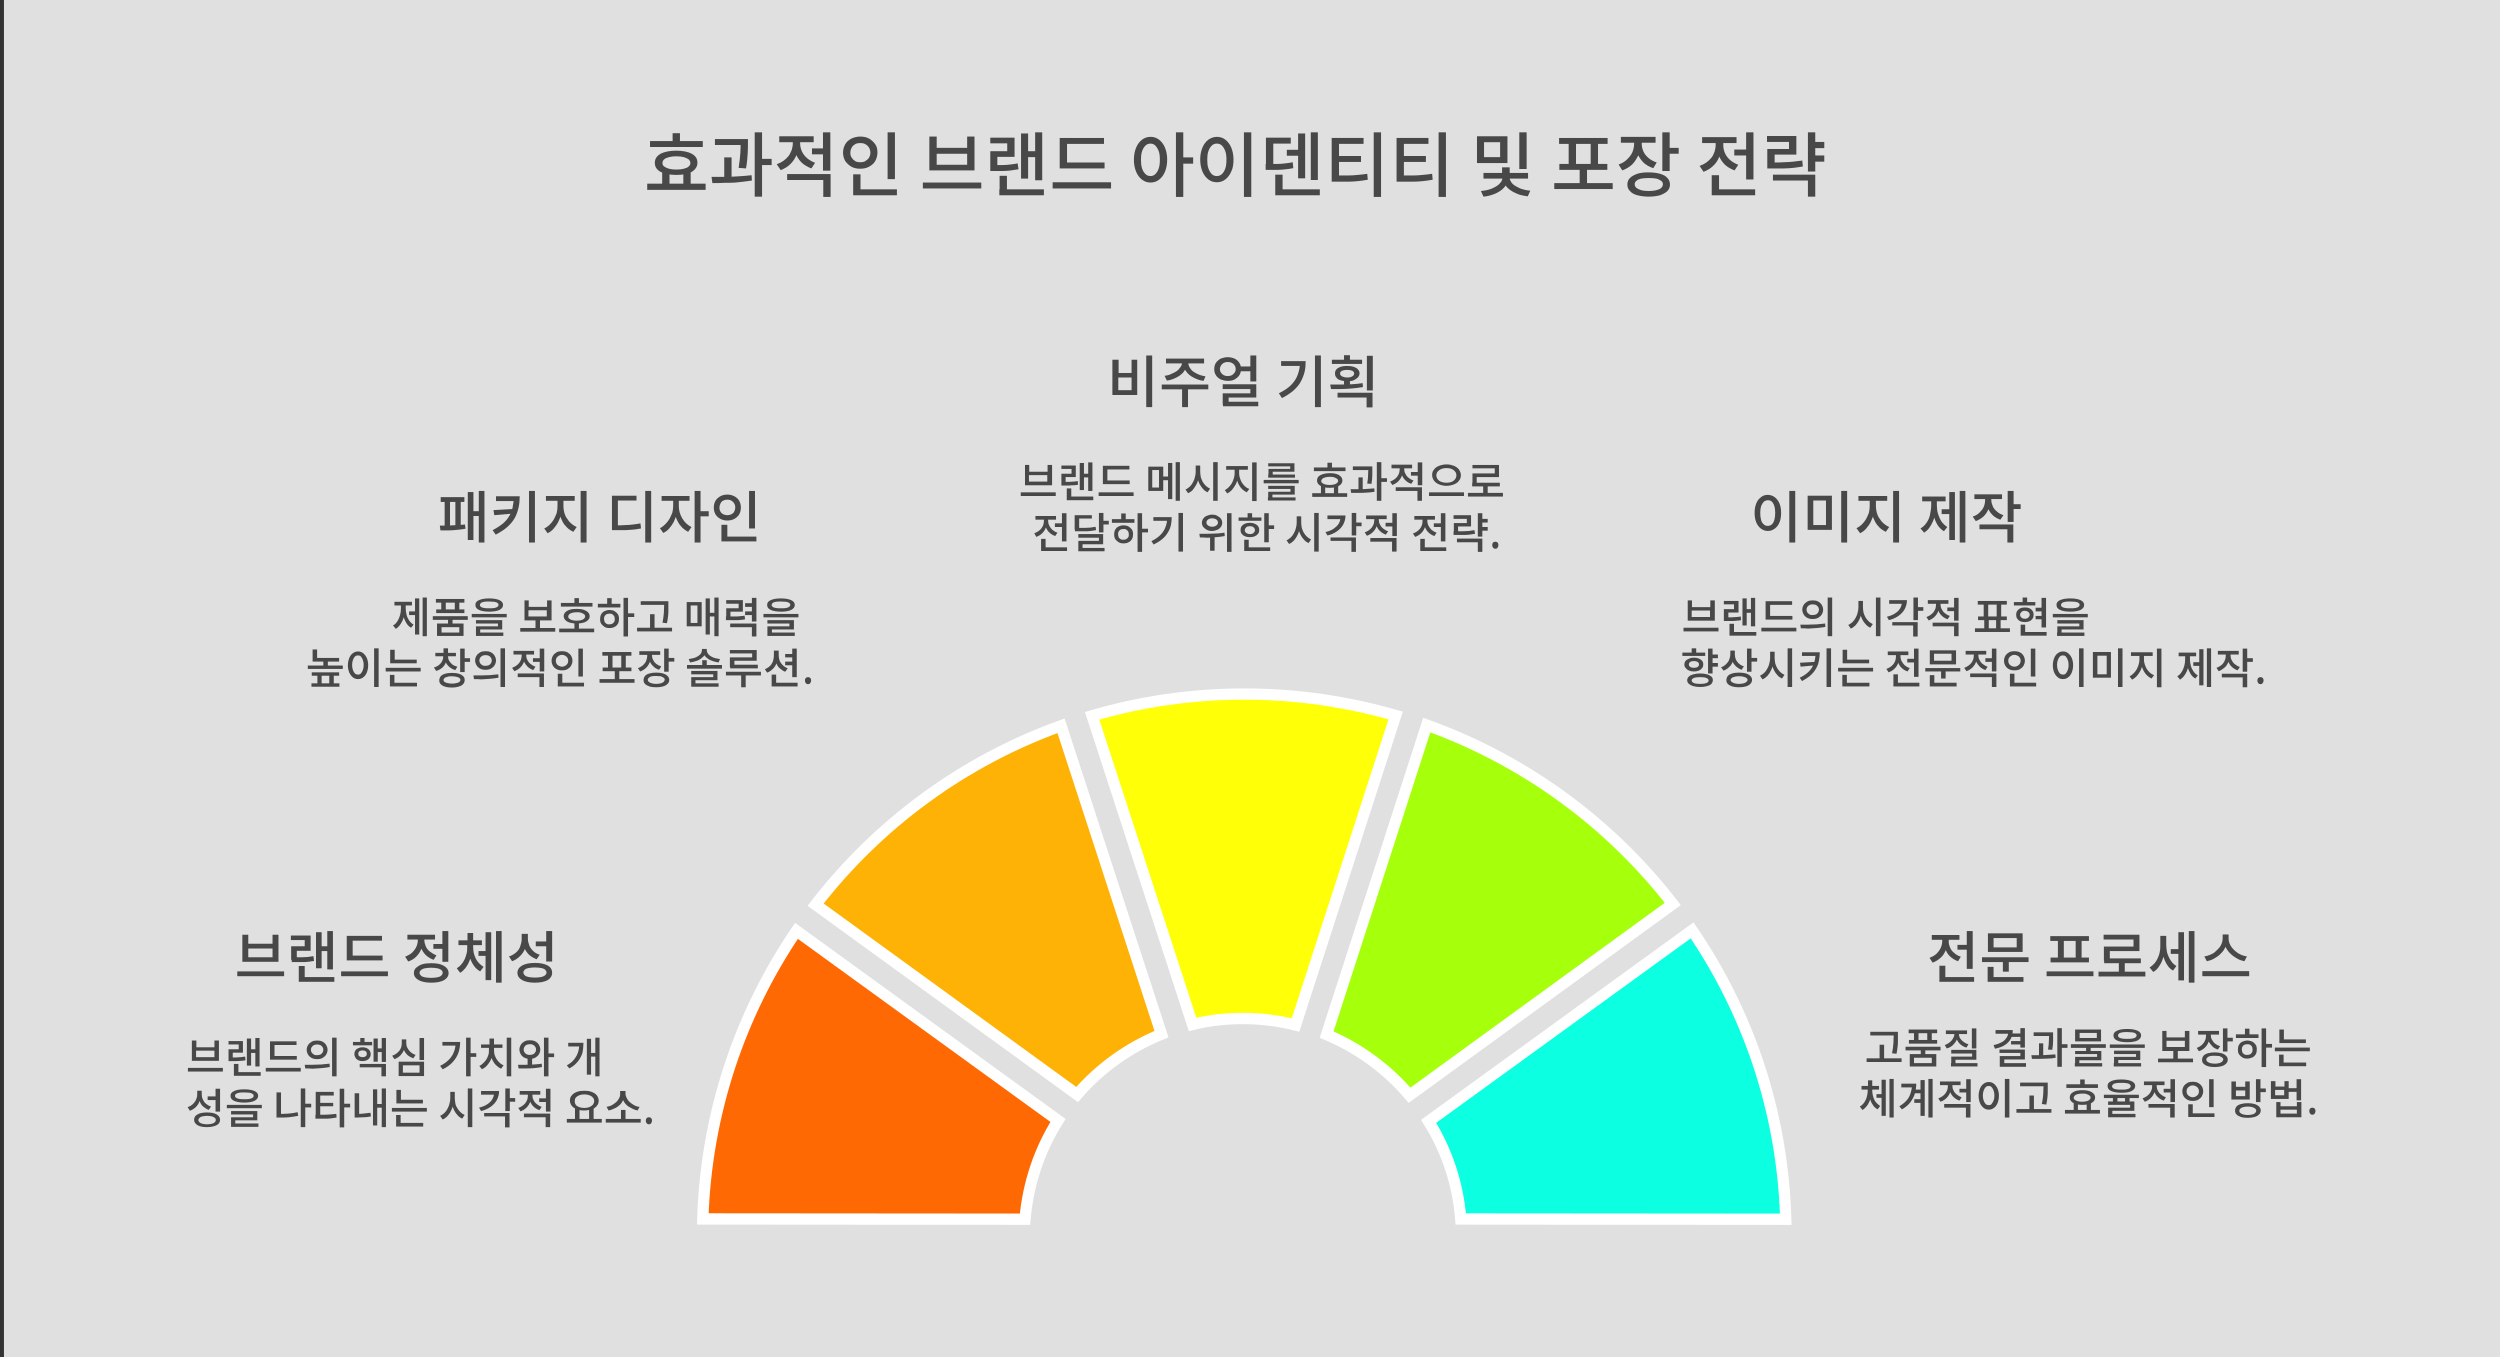 <?xml version="1.0" encoding="utf-8"?>
<!-- Generator: Adobe Illustrator 26.5.0, SVG Export Plug-In . SVG Version: 6.00 Build 0)  -->
<svg version="1.1" id="Layer_1" xmlns="http://www.w3.org/2000/svg" xmlns:xlink="http://www.w3.org/1999/xlink" x="0px" y="0px"
	 viewBox="0 0 886.1 481" style="enable-background:new 0 0 886.1 481;" xml:space="preserve">
<rect x="0" y="0" width="886.1" height="481" fill="#333333" stroke="none"/>
<style type="text/css">
	.st0{fill:#E0E0E0;}
	.st1{enable-background:new    ;}
	.st2{fill:#484848;}
	.st3{fill:#0DFFE2;stroke:#FFFFFF;stroke-width:4;}
	.st4{fill:#A6FF0B;stroke:#FFFFFF;stroke-width:4;}
	.st5{fill:#FFFF08;stroke:#FFFFFF;stroke-width:4;}
	.st6{fill:#FFB206;stroke:#FFFFFF;stroke-width:4;}
	.st7{fill:#FF6903;stroke:#FFFFFF;stroke-width:4;}
</style>
<rect x="1.4" class="st0" width="884.8" height="481"/>
<g id="items">
	<g id="blend">
		<g id="g-root-sy_5_cu_1qapwia1t9m4ga-fill" transform="translate(463.25, 319.756)">
		</g>
		<g id="g-root-sy_4_cu_1lvivgy1t9m22r-fill" transform="translate(427, 247)">
		</g>
		<g id="g-root-sy_3_cu_1czvv821t9m2vg-fill" transform="translate(343.987, 236)">
		</g>
		<g id="g-root-sy_2_cu_18k2d3m1t9m3np-fill" transform="translate(245.976, 247.246)">
		</g>
		<g id="g-root-sy_1_cu_v98bte1t9m22u-fill" transform="translate(206, 319.936)">
		</g>
		<g id="g-root-tx__zs67de1t9m2h5-fill" transform="translate(182, 26)">
			<g id="tx__zs67de1t9m2h5-fill">
				<g>
					<g class="st1">
						<path class="st2" d="M47.4,39.1h20.7v2.2H47.4V39.1z M48.4,24h18.7v2.1H48.4V24z M57.7,27.4c2.3,0,4.2,0.4,5.5,1.1
							c1.4,0.8,2,1.8,2,3.2c0,1.3-0.7,2.4-2,3.2c-1.4,0.8-3.2,1.1-5.5,1.1c-2.4,0-4.2-0.4-5.6-1.1c-1.4-0.8-2-1.8-2-3.2
							c0-1.4,0.7-2.4,2-3.2C53.5,27.8,55.4,27.4,57.7,27.4z M52.7,35h2.6v5.5h-2.6V35z M57.7,29.4c-1,0-1.9,0.1-2.6,0.3
							s-1.3,0.4-1.7,0.8c-0.4,0.3-0.6,0.8-0.6,1.3c0,0.5,0.2,0.9,0.6,1.2c0.4,0.3,1,0.6,1.7,0.8s1.6,0.3,2.6,0.3
							c1.1,0,1.9-0.1,2.7-0.3c0.7-0.2,1.3-0.4,1.7-0.8c0.4-0.3,0.6-0.8,0.6-1.2c0-0.5-0.2-0.9-0.6-1.3c-0.4-0.3-1-0.6-1.7-0.8
							C59.6,29.5,58.8,29.4,57.7,29.4z M56.4,21.2H59v4.1h-2.6V21.2z M60.2,35h2.6v5.5h-2.6V35z"/>
						<path class="st2" d="M70.5,38.9l-0.3-2.2c1.4,0,2.9,0,4.5,0c1.6,0,3.2-0.1,4.9-0.2c1.6-0.1,3.2-0.2,4.8-0.4l0.1,1.9
							c-1.6,0.2-3.2,0.4-4.8,0.6s-3.2,0.2-4.8,0.2C73.3,38.9,71.8,38.9,70.5,38.9z M71.4,23.3h10.1v2.1H71.4V23.3z M74.7,29.8h2.6
							v7.8h-2.6V29.8z M80.5,23.3h2.6v1.5c0,1,0,2.2-0.1,3.7c-0.1,1.5-0.2,3.2-0.6,5.2l-2.6-0.2c0.3-2,0.5-3.6,0.6-5.1
							s0.1-2.6,0.1-3.6V23.3z M85.5,20.9h2.6v22.8h-2.6V20.9z M87.4,30.3h4.1v2.2h-4.1V30.3z"/>
						<path class="st2" d="M99,23.2h2.1v1.7c0,1.4-0.3,2.7-0.8,4s-1.2,2.3-2.2,3.3c-0.9,0.9-2.1,1.6-3.4,2.1l-1.4-2.1
							c0.9-0.3,1.7-0.7,2.4-1.2c0.7-0.5,1.3-1.1,1.8-1.7c0.5-0.7,0.8-1.4,1.1-2.1c0.2-0.7,0.4-1.5,0.4-2.2V23.2z M94.2,22.3h12.2
							v2.1H94.2V22.3z M97,35.7h15.4v8.1h-2.6v-6H97V35.7z M99.5,23.2h2.1v1.6c0,1,0.2,1.9,0.6,2.8c0.4,0.9,1,1.7,1.8,2.4
							c0.8,0.7,1.8,1.3,2.9,1.7l-1.3,2c-1.3-0.5-2.4-1.1-3.4-2c-0.9-0.9-1.6-1.9-2.1-3.1c-0.5-1.2-0.7-2.4-0.7-3.8V23.2z
							 M105.8,26.6h4.7v2.1h-4.7V26.6z M109.7,20.9h2.6v13.6h-2.6V20.9z"/>
						<path class="st2" d="M122.9,22.4c1.1,0,2.2,0.2,3.1,0.7c0.9,0.5,1.6,1.2,2.2,2s0.8,1.8,0.8,3c0,1.1-0.3,2.1-0.8,3
							c-0.5,0.9-1.3,1.5-2.2,2c-0.9,0.5-2,0.7-3.1,0.7s-2.2-0.2-3.1-0.7s-1.6-1.2-2.2-2c-0.5-0.9-0.8-1.9-0.8-3c0-1.1,0.3-2.1,0.8-3
							c0.5-0.9,1.3-1.5,2.2-2C120.7,22.7,121.8,22.4,122.9,22.4z M122.9,24.7c-0.7,0-1.3,0.1-1.8,0.4c-0.5,0.3-1,0.7-1.2,1.2
							c-0.3,0.5-0.5,1.1-0.5,1.8s0.1,1.3,0.5,1.8c0.3,0.5,0.7,0.9,1.2,1.2c0.5,0.3,1.1,0.4,1.8,0.4s1.3-0.1,1.8-0.4
							c0.5-0.3,1-0.7,1.3-1.2c0.3-0.5,0.5-1.1,0.5-1.8s-0.2-1.3-0.5-1.8c-0.3-0.5-0.7-0.9-1.3-1.2C124.2,24.8,123.6,24.7,122.9,24.7
							z M120.4,35.8h2.6V42h-2.6V35.8z M120.4,41.1h15.5v2.1h-15.5V41.1z M132.6,20.9h2.6v16.6h-2.6V20.9z"/>
						<path class="st2" d="M145.1,38.7h20.7v2.1h-20.7V38.7z M147.4,22.4h2.6v4h10.8v-4h2.6v12h-16V22.4z M150,28.5v3.9h10.8v-3.9
							H150z"/>
						<path class="st2" d="M169,22.8h8.6v6.8h-6.1v4H169v-6h6v-2.8H169V22.8z M169,32.5h1.5c1.1,0,2.1,0,3,0c0.9,0,1.8-0.1,2.6-0.2
							c0.8-0.1,1.7-0.2,2.6-0.4L179,34c-0.9,0.1-1.8,0.3-2.6,0.4c-0.9,0.1-1.8,0.2-2.7,0.2c-0.9,0-1.9,0-3.1,0H169V32.5z
							 M172.3,36.3h2.6v5.6h-2.6V36.3z M172.3,41.1H188v2.1h-15.8V41.1z M179.9,21.3h2.5v16h-2.5V21.3z M181.6,27.6h4v2.1h-4V27.6z
							 M184.9,20.9h2.5v17h-2.5V20.9z"/>
						<path class="st2" d="M191.1,38.6h20.7v2.2h-20.7V38.6z M193.6,22.9h15.7V25h-13.1v7.6h-2.6V22.9z M193.6,31.6h15.9v2.1h-15.9
							V31.6z"/>
						<path class="st2" d="M225.8,22.5c1.1,0,2.1,0.3,3,1c0.9,0.7,1.6,1.6,2.1,2.8s0.8,2.6,0.8,4.3c0,1.6-0.3,3.1-0.8,4.3
							c-0.5,1.2-1.2,2.1-2.1,2.8s-1.9,1-3,1c-1.1,0-2.1-0.3-3-1c-0.9-0.7-1.6-1.6-2.1-2.8c-0.5-1.2-0.8-2.6-0.8-4.3
							c0-1.7,0.3-3.1,0.8-4.3c0.5-1.2,1.2-2.1,2.1-2.8C223.6,22.9,224.6,22.5,225.8,22.5z M225.8,24.9c-0.7,0-1.3,0.2-1.8,0.7
							s-0.9,1.1-1.2,2s-0.4,1.9-0.4,3c0,1.2,0.1,2.2,0.4,3.1s0.7,1.5,1.2,2c0.5,0.5,1.1,0.7,1.8,0.7c0.6,0,1.2-0.2,1.7-0.7
							c0.5-0.5,0.9-1.1,1.2-2s0.4-1.9,0.4-3.1c0-1.2-0.1-2.2-0.4-3s-0.7-1.5-1.2-2S226.4,24.9,225.8,24.9z M234.8,20.9h2.6v22.9
							h-2.6V20.9z M236.8,29.8h4.1V32h-4.1V29.8z"/>
						<path class="st2" d="M249.3,22.5c1.1,0,2.1,0.3,3,1c0.9,0.7,1.6,1.6,2.1,2.8s0.8,2.6,0.8,4.2c0,1.7-0.2,3.1-0.8,4.3
							c-0.5,1.2-1.2,2.1-2.1,2.8s-1.9,1-3,1s-2.1-0.3-3-1c-0.9-0.7-1.6-1.6-2.1-2.8c-0.5-1.2-0.8-2.6-0.8-4.3c0-1.6,0.3-3,0.8-4.2
							c0.5-1.2,1.2-2.1,2.1-2.8C247.2,22.9,248.2,22.5,249.3,22.5z M249.3,24.9c-0.7,0-1.3,0.2-1.8,0.7c-0.5,0.5-0.9,1.1-1.2,2
							c-0.3,0.8-0.4,1.9-0.4,3c0,1.2,0.1,2.2,0.4,3.1c0.3,0.8,0.7,1.5,1.2,2c0.5,0.5,1.1,0.7,1.8,0.7s1.2-0.2,1.8-0.7
							c0.5-0.5,0.9-1.1,1.2-2c0.3-0.8,0.4-1.9,0.4-3.1c0-1.2-0.1-2.2-0.4-3c-0.3-0.8-0.7-1.5-1.2-2S250,24.9,249.3,24.9z
							 M258.9,20.9h2.6v22.9h-2.6V20.9z"/>
						<path class="st2" d="M266.7,22.8h8.8v2.1h-6.2v7.6h-2.6V22.8z M266.7,32.1h1.5c1,0,2,0,2.8,0c0.9,0,1.7-0.1,2.6-0.2
							c0.9-0.1,1.7-0.2,2.6-0.4l0.2,2.1c-0.9,0.2-1.8,0.3-2.7,0.4s-1.8,0.2-2.7,0.2s-1.9,0-2.9,0h-1.5V32.1z M270,35.9h2.6v6.5H270
							V35.9z M270,41.1h15.8v2.1H270V41.1z M274.1,27.1h5.5v2.1h-5.5V27.1z M278.1,21.3h2.5v15.9h-2.5V21.3z M282.6,20.9h2.5v16.9
							h-2.5V20.9z"/>
						<path class="st2" d="M290,22.9h11.3V25h-8.7v12H290V22.9z M290,36.2h1.9c1.4,0,2.7,0,3.9,0c1.2,0,2.3-0.1,3.4-0.2
							c1.1-0.1,2.2-0.2,3.4-0.4l0.2,2.1c-1.2,0.2-2.4,0.4-3.5,0.5c-1.1,0.1-2.3,0.2-3.5,0.2c-1.2,0-2.5,0-3.9,0H290V36.2z M292,29.3
							h8.4v2.1H292V29.3z M304.9,20.9h2.6v22.9h-2.6V20.9z"/>
						<path class="st2" d="M313,22.9h11.3V25h-8.7v12H313V22.9z M313,36.2h1.9c1.4,0,2.7,0,3.9,0c1.2,0,2.3-0.1,3.4-0.2
							c1.1-0.1,2.2-0.2,3.4-0.4l0.2,2.1c-1.2,0.2-2.4,0.4-3.5,0.5c-1.1,0.1-2.3,0.2-3.5,0.2c-1.2,0-2.5,0-3.9,0H313V36.2z M315,29.3
							h8.4v2.1H315V29.3z M327.9,20.9h2.6v22.9h-2.6V20.9z"/>
						<path class="st2" d="M341.5,22.3h10.8v9.5h-10.8V22.3z M350.4,36.7h2.2v0.4c0,0.8-0.2,1.6-0.7,2.3c-0.4,0.7-1,1.4-1.8,2
							c-0.8,0.6-1.7,1.1-2.8,1.5s-2.3,0.7-3.5,0.8l-0.9-2c0.9-0.1,1.7-0.2,2.5-0.4c0.8-0.2,1.5-0.5,2.1-0.8s1.1-0.6,1.6-1
							c0.4-0.4,0.8-0.8,1-1.1c0.2-0.4,0.4-0.8,0.4-1.2V36.7z M343.8,35.3h15.8v2h-15.8V35.3z M349.8,24.4H344v5.3h5.7V24.4z
							 M350.4,33.3h2.7v3h-2.7V33.3z M350.8,36.7h2.3v0.4c0,0.5,0.2,0.9,0.5,1.4s0.8,1,1.5,1.4s1.4,0.8,2.3,1.1
							c0.9,0.3,1.9,0.5,3,0.6l-0.9,2c-1.3-0.2-2.5-0.4-3.5-0.8s-2-0.9-2.8-1.5c-0.8-0.6-1.4-1.2-1.8-2c-0.4-0.7-0.6-1.5-0.6-2.3
							V36.7z M356.5,20.9h2.6v13h-2.6V20.9z"/>
						<path class="st2" d="M368.9,38.9h20.7V41h-20.7V38.9z M370.6,22.9h17.2V25h-17.2V22.9z M370.7,32.1h17v2.1h-17V32.1z
							 M374,24.6h2.6v7.7H374V24.6z M377.9,33.3h2.6v6.6h-2.6V33.3z M381.8,24.6h2.6v7.7h-2.6V24.6z"/>
						<path class="st2" d="M397.3,23.4h2.2V25c0,1.4-0.2,2.8-0.8,4s-1.2,2.3-2.2,3.3c-1,0.9-2.1,1.6-3.5,2.1l-1.3-2.1
							c1.2-0.4,2.2-1,3-1.8c0.8-0.8,1.5-1.6,1.9-2.6c0.4-1,0.6-2,0.6-3V23.4z M392.5,22.5h12.3v2.1h-12.3V22.5z M402.4,35.1
							c1.6,0,2.9,0.2,4,0.5c1.1,0.3,2,0.8,2.6,1.5c0.6,0.6,0.9,1.4,0.9,2.3c0,0.9-0.3,1.7-0.9,2.3c-0.6,0.6-1.5,1.1-2.6,1.5
							c-1.1,0.3-2.5,0.5-4,0.5c-1.6,0-2.9-0.2-4.1-0.5c-1.1-0.3-2-0.8-2.6-1.5c-0.6-0.6-0.9-1.4-0.9-2.3c0-0.9,0.3-1.7,0.9-2.3
							s1.5-1.1,2.6-1.5C399.5,35.2,400.8,35.1,402.4,35.1z M402.4,37.1c-1,0-2,0.1-2.7,0.2c-0.8,0.2-1.3,0.4-1.7,0.8
							c-0.4,0.3-0.6,0.7-0.6,1.2c0,0.5,0.2,0.9,0.6,1.3c0.4,0.3,1,0.6,1.7,0.8s1.7,0.3,2.7,0.3c1.1,0,2-0.1,2.7-0.3
							c0.7-0.2,1.3-0.4,1.7-0.8s0.6-0.8,0.6-1.3c0-0.5-0.2-0.9-0.6-1.2c-0.4-0.3-1-0.6-1.7-0.8C404.4,37.2,403.5,37.1,402.4,37.1z
							 M397.8,23.4h2.1V25c0,0.9,0.2,1.8,0.6,2.7c0.4,0.9,1,1.6,1.8,2.3s1.8,1.2,2.9,1.6l-1.2,2c-1.3-0.4-2.5-1.1-3.4-1.9
							c-0.9-0.9-1.6-1.9-2.1-3s-0.7-2.4-0.7-3.7V23.4z M407.2,20.9h2.6v13.7h-2.6V20.9z M409.1,26.4h3.9v2.1h-3.9V26.4z"/>
						<path class="st2" d="M426.1,23.8h2.1v1.7c0,1.4-0.3,2.7-0.8,4c-0.5,1.3-1.2,2.4-2.2,3.3c-0.9,0.9-2.1,1.6-3.4,2.1l-1.4-2.1
							c0.9-0.3,1.7-0.7,2.4-1.2c0.7-0.5,1.3-1.1,1.8-1.7c0.5-0.6,0.8-1.3,1.1-2.1c0.2-0.8,0.4-1.5,0.4-2.3V23.8z M421.3,22.6h12.2
							v2.1h-12.2V22.6z M424.7,36.1h2.6v6.2h-2.6V36.1z M424.7,41.1h15.4v2.1h-15.4V41.1z M426.7,23.8h2.1v1.7
							c0,0.9,0.2,1.9,0.6,2.8c0.4,0.9,1,1.7,1.8,2.4c0.8,0.7,1.8,1.3,2.9,1.7l-1.3,2c-1.3-0.5-2.4-1.1-3.4-2
							c-0.9-0.9-1.6-1.9-2.1-3.1c-0.5-1.2-0.7-2.4-0.7-3.8V23.8z M432.7,27h5.5v2.1h-5.5V27z M436.9,20.9h2.6v16.7h-2.6V20.9z"/>
						<path class="st2" d="M444.4,22.2h10.3v6.6h-7.7v3.8h-2.6v-5.8h7.7v-2.5h-7.8V22.2z M444.5,31.6h1.8c1.4,0,2.7,0,3.9-0.1
							c1.2,0,2.3-0.1,3.3-0.2c1.1-0.1,2.2-0.3,3.3-0.4l0.2,2.1c-1.2,0.2-2.3,0.4-3.4,0.5c-1.1,0.1-2.2,0.2-3.4,0.2c-1.2,0-2.5,0-4,0
							h-1.8V31.6z M446.4,35.9h15v7.8h-2.6V38h-12.4V35.9z M458.8,20.9h2.6v13.9h-2.6V20.9z M460.6,24.3h4v2.2h-4V24.3z M460.6,29.1
							h4v2.2h-4V29.1z"/>
					</g>
				</g>
			</g>
		</g>
		<g id="g-root-tx__1utns2a1t9m4um-fill" transform="translate(344.076, 110)">
			<g id="tx__1utns2a1t9m4um-fill">
				<g>
					<g class="st1">
						<path class="st2" d="M50.3,17.5h2.1v4.7H57v-4.7H59V30h-8.8V17.5z M52.3,23.8v4.5H57v-4.5H52.3z M62.2,16h2.1v18.3h-2.1V16z"
							/>
						<path class="st2" d="M67.7,26.3h16.5V28H67.7V26.3z M74.8,17.9h1.8v0.7c0,0.7-0.1,1.3-0.3,1.8s-0.6,1.1-1,1.6
							c-0.4,0.5-1,0.9-1.5,1.3c-0.6,0.4-1.3,0.7-2,1c-0.7,0.3-1.5,0.5-2.3,0.6l-0.8-1.7c0.7-0.1,1.4-0.2,2-0.5s1.2-0.5,1.7-0.8
							c0.5-0.3,1-0.6,1.3-1s0.7-0.8,0.9-1.2c0.2-0.4,0.3-0.8,0.3-1.3V17.9z M69.2,17.1h13.5v1.7H69.2V17.1z M74.9,27.5h2.1v6.8h-2.1
							V27.5z M75.3,17.9h1.8v0.7c0,0.4,0.1,0.9,0.3,1.3c0.2,0.4,0.5,0.8,0.8,1.2s0.8,0.7,1.3,1s1.1,0.6,1.7,0.8
							c0.6,0.2,1.3,0.4,2,0.5L82.5,25c-0.8-0.1-1.6-0.3-2.3-0.6c-0.7-0.3-1.4-0.6-2-1c-0.6-0.4-1.1-0.8-1.5-1.3
							c-0.4-0.5-0.8-1-1-1.6c-0.2-0.6-0.4-1.2-0.4-1.8V17.9z"/>
						<path class="st2" d="M91.1,16.6c0.9,0,1.7,0.2,2.4,0.5s1.3,0.9,1.7,1.5c0.4,0.6,0.6,1.4,0.6,2.2c0,0.8-0.2,1.5-0.6,2.2
							c-0.4,0.6-1,1.1-1.7,1.5s-1.5,0.5-2.4,0.5c-0.9,0-1.7-0.2-2.5-0.5c-0.7-0.4-1.3-0.8-1.7-1.5c-0.4-0.6-0.6-1.3-0.6-2.2
							c0-0.8,0.2-1.6,0.6-2.2c0.4-0.6,1-1.1,1.7-1.5C89.4,16.8,90.2,16.6,91.1,16.6z M91.1,18.3c-0.5,0-1,0.1-1.4,0.3
							c-0.4,0.2-0.7,0.5-1,0.9c-0.2,0.4-0.4,0.8-0.4,1.3c0,0.5,0.1,0.9,0.4,1.3s0.6,0.7,1,0.9c0.4,0.2,0.9,0.3,1.4,0.3
							c0.5,0,1-0.1,1.4-0.3s0.7-0.5,1-0.9s0.4-0.8,0.4-1.3c0-0.5-0.1-0.9-0.4-1.3c-0.2-0.4-0.6-0.7-1-0.9
							C92.1,18.4,91.6,18.3,91.1,18.3z M89.3,26.2h11.9v4.7h-9.8v2.5h-2.1v-4h9.8v-1.5h-9.8V26.2z M89.4,32.4h12.5v1.6H89.4V32.4z
							 M95.1,19.9h4.9v1.7h-4.9V19.9z M99.1,16h2.1v9.2h-2.1V16z"/>
						<path class="st2" d="M116.6,18h2.1c0,1.4-0.1,2.7-0.4,3.9s-0.8,2.4-1.4,3.5s-1.5,2.1-2.6,3.1c-1.1,0.9-2.4,1.8-4,2.6l-1.1-1.7
							c1.8-0.9,3.2-1.8,4.3-2.9c1.1-1.1,1.9-2.3,2.4-3.7c0.5-1.4,0.8-2.8,0.8-4.5V18z M110,18h7.5v1.7H110V18z M122,16h2.1v18.3H122
							V16z"/>
						<path class="st2" d="M127.7,27.9l-0.3-1.6c1.1,0,2.3,0,3.6,0c1.3,0,2.7-0.1,4-0.1c1.4-0.1,2.7-0.2,3.9-0.4l0.1,1.4
							c-1.3,0.2-2.6,0.4-4,0.5c-1.4,0.1-2.7,0.2-3.9,0.2C130,27.9,128.8,27.9,127.7,27.9z M128,17.5h10.7v1.5H128V17.5z M133.4,19.7
							c0.9,0,1.7,0.1,2.3,0.3s1.2,0.5,1.5,0.9c0.4,0.4,0.6,0.9,0.6,1.4c0,0.6-0.2,1-0.6,1.5c-0.4,0.4-0.9,0.7-1.5,1
							s-1.4,0.3-2.3,0.3s-1.7-0.1-2.3-0.3c-0.7-0.2-1.2-0.5-1.5-1c-0.4-0.4-0.5-0.9-0.5-1.5c0-0.6,0.2-1,0.5-1.4
							c0.4-0.4,0.9-0.7,1.5-0.9C131.7,19.8,132.5,19.7,133.4,19.7z M130,29.2h12.4v5.2h-2.1v-3.5H130V29.2z M133.4,21.1
							c-0.7,0-1.3,0.1-1.8,0.3c-0.4,0.2-0.7,0.5-0.7,1c0,0.4,0.2,0.7,0.7,1c0.4,0.2,1,0.4,1.8,0.4s1.3-0.1,1.8-0.4
							c0.4-0.2,0.7-0.6,0.7-1c0-0.4-0.2-0.7-0.7-1C134.7,21.2,134.1,21.1,133.4,21.1z M132.3,15.9h2.1v2.4h-2.1V15.9z M132.3,24.3
							h2.1v2.5h-2.1V24.3z M140.4,16.1h2.1v12.3h-2.1V16.1z"/>
					</g>
				</g>
			</g>
		</g>
		<g id="g-root-tx__1hitqs21t9m39r-fill" transform="translate(110, 158)">
			<g id="tx__1hitqs21t9m39r-fill">
				<g>
					<g class="st1">
						<path class="st2" d="M46.1,30l-0.2-1.7c0.6,0,1.3,0,2,0c0.7,0,1.5,0,2.3-0.1c0.8,0,1.6-0.1,2.4-0.1c0.8-0.1,1.5-0.1,2.2-0.2
							l0.2,1.5c-0.9,0.2-2,0.3-3,0.4c-1.1,0.1-2.1,0.2-3.2,0.2C47.8,30,46.9,30,46.1,30z M46.2,18.2h8.4v1.7h-8.4V18.2z M47.6,19.3
							h1.9v9.4h-1.9V19.3z M51.4,19.3h1.9v9.4h-1.9V19.3z M55.8,16.4h2v17h-2V16.4z M57.1,23.2h3.3v1.7h-3.3V23.2z M59.7,16h2v18.3
							h-2V16z"/>
						<path class="st2" d="M72.2,17.9h2c0,1.4-0.1,2.7-0.4,4c-0.3,1.3-0.7,2.5-1.3,3.6s-1.5,2.2-2.6,3.2c-1.1,1-2.5,1.9-4.2,2.8
							l-1.1-1.6c1.4-0.7,2.6-1.5,3.6-2.3c1-0.8,1.7-1.7,2.3-2.7c0.6-1,1-2,1.2-3.1c0.2-1.1,0.4-2.3,0.4-3.6V17.9z M72.1,22.4V24
							l-6.9,0.6l-0.3-1.8L72.1,22.4z M65.8,17.9h7.5v1.7h-7.5V17.9z M77.5,16h2.1v18.3h-2.1V16z"/>
						<path class="st2" d="M87.5,18.8h1.7v2.6c0,1-0.1,2-0.4,3c-0.2,1-0.6,1.9-1,2.7s-1,1.6-1.6,2.3c-0.6,0.7-1.3,1.2-2.1,1.6
							l-1.2-1.7c0.7-0.3,1.4-0.8,1.9-1.3c0.6-0.6,1.1-1.2,1.5-1.9c0.4-0.7,0.7-1.5,1-2.2c0.2-0.8,0.3-1.6,0.3-2.4V18.8z M83.5,17.8
							h10.2v1.7H83.5V17.8z M88,18.8h1.7v2.6c0,0.8,0.1,1.5,0.3,2.3c0.2,0.7,0.5,1.5,1,2.1c0.4,0.7,0.9,1.3,1.5,1.8
							c0.6,0.5,1.2,0.9,1.9,1.2l-1.2,1.7c-0.8-0.4-1.5-0.8-2.2-1.5s-1.2-1.3-1.6-2.1s-0.8-1.7-1.1-2.6c-0.2-0.9-0.4-1.9-0.4-2.9
							V18.8z M95.8,16h2.1v18.3h-2.1V16z"/>
						<path class="st2" d="M106.9,17.7h8.7v1.7H109v9.4h-2.1V17.7z M106.9,28.2h1.5c1.2,0,2.3,0,3.3-0.1c1,0,1.9-0.1,2.7-0.2
							s1.7-0.2,2.6-0.4l0.2,1.8c-0.9,0.2-1.8,0.3-2.6,0.4c-0.9,0.1-1.8,0.1-2.8,0.2c-1,0-2.1,0-3.4,0h-1.5V28.2z M118.7,16h2.1v18.3
							h-2.1V16z"/>
						<path class="st2" d="M128.5,18.8h1.7v2.6c0,1-0.1,2-0.4,2.9s-0.6,1.9-1,2.7c-0.5,0.9-1,1.6-1.6,2.3c-0.6,0.7-1.3,1.2-2.1,1.6
							l-1.2-1.7c0.7-0.3,1.3-0.8,1.9-1.4c0.6-0.6,1.1-1.2,1.5-1.9c0.4-0.7,0.7-1.5,1-2.2c0.2-0.8,0.3-1.6,0.3-2.3V18.8z M124.5,17.8
							h9.9v1.7h-9.9V17.8z M128.9,18.8h1.7v2.6c0,0.7,0.1,1.4,0.3,2.2c0.2,0.7,0.5,1.4,0.9,2.1c0.4,0.7,0.9,1.3,1.4,1.8
							c0.6,0.5,1.2,1,1.9,1.3l-1.2,1.7c-0.8-0.4-1.5-0.9-2.1-1.5c-0.6-0.6-1.2-1.4-1.6-2.2s-0.8-1.7-1-2.6c-0.2-0.9-0.4-1.8-0.4-2.8
							V18.8z M136.2,16h2.1v18.3h-2.1V16z M137.9,23.2h3.3V25h-3.3V23.2z"/>
						<path class="st2" d="M147.8,17.3c0.9,0,1.7,0.2,2.5,0.6c0.7,0.4,1.3,0.9,1.7,1.6s0.6,1.5,0.6,2.4c0,0.9-0.2,1.7-0.6,2.4
							c-0.4,0.7-1,1.2-1.7,1.6c-0.7,0.4-1.6,0.6-2.5,0.6s-1.7-0.2-2.5-0.6c-0.7-0.4-1.3-0.9-1.7-1.6c-0.4-0.7-0.6-1.5-0.6-2.4
							c0-0.9,0.2-1.7,0.6-2.4s1-1.2,1.7-1.6C146,17.5,146.9,17.3,147.8,17.3z M147.8,19.1c-0.5,0-1,0.1-1.4,0.3
							c-0.4,0.2-0.8,0.5-1,1c-0.2,0.4-0.4,0.9-0.4,1.5c0,0.6,0.1,1,0.4,1.5c0.2,0.4,0.6,0.7,1,0.9c0.4,0.2,0.9,0.3,1.4,0.3
							c0.5,0,1-0.1,1.4-0.3c0.4-0.2,0.8-0.5,1-0.9c0.2-0.4,0.4-0.9,0.4-1.5c0-0.6-0.1-1-0.4-1.5c-0.2-0.4-0.6-0.7-1-1
							C148.8,19.2,148.3,19.1,147.8,19.1z M145.7,28h2.1v4.9h-2.1V28z M145.7,32.2h12.4v1.7h-12.4V32.2z M155.5,16h2.1v13.3h-2.1V16
							z"/>
					</g>
				</g>
			</g>
		</g>
		<g id="g-root-tx__1lwrtn61t9m48x-fill" transform="translate(314, 146)">
			<g id="tx__1lwrtn61t9m48x-fill">
				<g>
					<g class="st1">
						<path class="st2" d="M47.8,28.5h12.4v1.3H47.8V28.5z M49.2,18.8h1.6v2.4h6.5v-2.4h1.6V26h-9.6V18.8z M50.7,22.4v2.3h6.5v-2.3
							H50.7z"/>
						<path class="st2" d="M62.1,19h5.2v4.1h-3.6v2.4h-1.5v-3.6h3.6v-1.7h-3.6V19z M62.1,24.8h0.9c0.6,0,1.2,0,1.8,0
							c0.5,0,1.1-0.1,1.6-0.1s1-0.1,1.6-0.2l0.1,1.3c-0.5,0.1-1.1,0.2-1.6,0.2C66,26,65.5,26,64.9,26.1c-0.6,0-1.2,0-1.8,0h-0.9
							V24.8z M64.1,27.1h1.6v3.4h-1.6V27.1z M64.1,30h9.4v1.3h-9.4V30z M68.7,18.1h1.5v9.6h-1.5V18.1z M69.7,21.9h2.4v1.3h-2.4V21.9
							z M71.7,17.9h1.5V28h-1.5V17.9z"/>
						<path class="st2" d="M75.4,28.5h12.4v1.3H75.4V28.5z M76.9,19.1h9.4v1.3h-7.8v4.5h-1.6V19.1z M76.9,24.3h9.5v1.3h-9.5V24.3z"
							/>
						<path class="st2" d="M93,19.4h5.3V28H93V19.4z M96.8,20.6h-2.4v6.2h2.4V20.6z M97.5,22.9h3.1v1.3h-3.1V22.9z M100,18.1h1.5
							v12.8H100V18.1z M102.7,17.8h1.5v13.7h-1.5V17.8z"/>
						<path class="st2" d="M109.8,19h1.3v2.2c0,0.8-0.1,1.6-0.3,2.4c-0.2,0.8-0.4,1.5-0.8,2.2s-0.8,1.3-1.2,1.8s-1,0.9-1.7,1.2
							l-0.9-1.3c0.5-0.2,1-0.6,1.5-1c0.4-0.4,0.8-0.9,1.1-1.5c0.3-0.6,0.6-1.2,0.7-1.8c0.2-0.6,0.3-1.3,0.3-1.9V19z M110.1,19h1.3
							v2.2c0,0.6,0.1,1.2,0.2,1.9c0.2,0.6,0.4,1.2,0.7,1.7c0.3,0.5,0.7,1,1.1,1.4c0.4,0.4,0.9,0.7,1.5,1l-0.9,1.3
							c-0.6-0.3-1.2-0.7-1.6-1.2s-0.9-1.1-1.2-1.7c-0.3-0.6-0.6-1.3-0.8-2.1c-0.2-0.8-0.3-1.5-0.3-2.3V19z M116,17.8h1.6v13.7H116
							V17.8z"/>
						<path class="st2" d="M123.6,19.9h1.3v1.9c0,0.8-0.1,1.5-0.3,2.2c-0.2,0.7-0.4,1.4-0.8,2c-0.3,0.6-0.8,1.2-1.2,1.7
							c-0.5,0.5-1,0.9-1.6,1.2l-0.9-1.2c0.5-0.2,1-0.6,1.4-1s0.8-0.9,1.1-1.4c0.3-0.5,0.5-1.1,0.7-1.7c0.2-0.6,0.3-1.2,0.3-1.8V19.9
							z M120.6,19.2h7.7v1.3h-7.7V19.2z M123.9,19.9h1.3v1.9c0,0.6,0.1,1.1,0.3,1.7c0.2,0.6,0.4,1.1,0.7,1.6s0.7,0.9,1.1,1.3
							c0.4,0.4,0.9,0.7,1.5,0.9l-0.9,1.2c-0.6-0.3-1.1-0.6-1.6-1.1s-0.9-1-1.2-1.6c-0.3-0.6-0.6-1.3-0.8-2s-0.3-1.4-0.3-2.2V19.9z
							 M129.8,17.9h1.6v13.7h-1.6V17.9z"/>
						<path class="st2" d="M133.9,24.1h12.4v1.2h-12.4V24.1z M135.4,26.2h9.5v3.1h-7.9v1.4h-1.5v-2.4h7.9v-1h-7.9V26.2z M135.4,30.3
							h9.8v1.1h-9.8V30.3z M135.5,18.2h9.3v3h-7.7v1.3h-1.5v-2.3h7.7v-0.9h-7.8V18.2z M135.5,22.2h9.5v1.1h-9.5V22.2z"/>
						<path class="st2" d="M151.1,28.8h12.4v1.3h-12.4V28.8z M151.7,19.7h11.2V21h-11.2V19.7z M157.3,21.7c1.4,0,2.5,0.2,3.3,0.7
							c0.8,0.5,1.2,1.1,1.2,1.9c0,0.8-0.4,1.4-1.2,1.9c-0.8,0.5-1.9,0.7-3.3,0.7c-1.4,0-2.5-0.2-3.3-0.7c-0.8-0.5-1.2-1.1-1.2-1.9
							c0-0.8,0.4-1.5,1.2-1.9C154.8,22,155.9,21.7,157.3,21.7z M154.2,26.3h1.5v3.3h-1.5V26.3z M157.3,23c-0.6,0-1.2,0.1-1.6,0.2
							c-0.4,0.1-0.8,0.3-1,0.5c-0.2,0.2-0.4,0.5-0.4,0.8c0,0.3,0.1,0.5,0.4,0.7c0.2,0.2,0.6,0.4,1,0.5c0.4,0.1,1,0.2,1.6,0.2
							c0.6,0,1.2-0.1,1.6-0.2c0.4-0.1,0.8-0.3,1-0.5s0.4-0.5,0.4-0.7c0-0.3-0.1-0.6-0.4-0.8s-0.6-0.4-1-0.5
							C158.4,23,157.9,23,157.3,23z M156.5,18h1.6v2.5h-1.6V18z M158.8,26.3h1.5v3.3h-1.5V26.3z"/>
						<path class="st2" d="M164.9,28.7l-0.2-1.3c0.8,0,1.7,0,2.7,0s1.9,0,2.9-0.1c1-0.1,1.9-0.1,2.8-0.2l0.1,1.2
							c-0.9,0.1-1.9,0.3-2.9,0.3c-1,0.1-1.9,0.1-2.9,0.1C166.6,28.7,165.7,28.7,164.9,28.7z M165.5,19.3h6.1v1.3h-6.1V19.3z
							 M167.5,23.2h1.5v4.7h-1.5V23.2z M170.9,19.3h1.5v0.9c0,0.6,0,1.3,0,2.2c0,0.9-0.1,1.9-0.3,3.1l-1.5-0.1
							c0.2-1.2,0.3-2.2,0.3-3c0-0.9,0.1-1.6,0.1-2.2V19.3z M174,17.8h1.6v13.7H174V17.8z M175.1,23.5h2.5v1.3h-2.5V23.5z"/>
						<path class="st2" d="M182.1,19.2h1.3v1c0,0.8-0.2,1.6-0.5,2.4s-0.7,1.4-1.3,2c-0.6,0.6-1.3,1-2.1,1.3l-0.8-1.2
							c0.5-0.2,1-0.4,1.4-0.7c0.4-0.3,0.8-0.6,1.1-1c0.3-0.4,0.5-0.8,0.7-1.3c0.1-0.4,0.2-0.9,0.2-1.3V19.2z M179.2,18.7h7.3V20
							h-7.3V18.7z M180.8,26.7h9.2v4.8h-1.6V28h-7.7V26.7z M182.4,19.2h1.3v1c0,0.6,0.1,1.1,0.4,1.7s0.6,1,1.1,1.4
							c0.5,0.4,1.1,0.8,1.8,1l-0.8,1.2c-0.8-0.3-1.5-0.7-2-1.2c-0.6-0.5-1-1.2-1.3-1.9c-0.3-0.7-0.4-1.5-0.4-2.2V19.2z M186.1,21.3
							h2.8v1.3h-2.8V21.3z M188.5,17.9h1.6V26h-1.6V17.9z"/>
						<path class="st2" d="M192.5,28.5h12.4v1.3h-12.4V28.5z M198.7,18.6c1,0,1.8,0.2,2.6,0.5s1.4,0.8,1.8,1.3
							c0.4,0.6,0.7,1.3,0.7,2c0,0.8-0.2,1.4-0.7,2c-0.4,0.6-1,1-1.8,1.3c-0.8,0.3-1.6,0.5-2.6,0.5c-1,0-1.8-0.2-2.6-0.5
							c-0.8-0.3-1.4-0.8-1.8-1.3s-0.7-1.3-0.7-2c0-0.8,0.2-1.5,0.7-2c0.4-0.6,1-1,1.8-1.3C196.9,18.8,197.8,18.6,198.7,18.6z
							 M198.7,19.9c-0.7,0-1.3,0.1-1.8,0.3c-0.5,0.2-0.9,0.5-1.3,0.9c-0.3,0.4-0.5,0.8-0.5,1.4c0,0.5,0.2,1,0.5,1.4
							c0.3,0.4,0.7,0.7,1.3,0.9c0.5,0.2,1.1,0.3,1.8,0.3s1.3-0.1,1.8-0.3c0.5-0.2,0.9-0.5,1.2-0.9c0.3-0.4,0.5-0.8,0.5-1.4
							c0-0.5-0.1-1-0.5-1.4c-0.3-0.4-0.7-0.7-1.2-0.9C200,20,199.4,19.9,198.7,19.9z"/>
						<path class="st2" d="M206.3,28.7h12.4V30h-12.4V28.7z M207.8,18.8h9.5v4.3h-7.9v2.5h-1.5v-3.8h7.9v-1.8h-7.9V18.8z
							 M207.8,25.1h9.8v1.3h-9.8V25.1z M211.7,25.9h1.6v3.3h-1.6V25.9z"/>
					</g>
					<g class="st1">
						<path class="st2" d="M55.9,37.6h1.3v1c0,0.8-0.2,1.6-0.5,2.4s-0.7,1.4-1.3,2c-0.6,0.6-1.3,1-2.1,1.3L52.6,43
							c0.5-0.2,1-0.4,1.4-0.7c0.4-0.3,0.8-0.6,1.1-1c0.3-0.4,0.5-0.8,0.7-1.3c0.1-0.4,0.2-0.9,0.2-1.4V37.6z M53,36.9h7.3v1.3H53
							V36.9z M55,45h1.6v3.7H55V45z M55,48h9.2v1.3H55V48z M56.2,37.6h1.3v1c0,0.6,0.1,1.1,0.4,1.7s0.6,1,1.1,1.5
							c0.5,0.4,1.1,0.8,1.8,1l-0.8,1.2c-0.8-0.3-1.5-0.7-2-1.2c-0.6-0.5-1-1.2-1.3-1.9c-0.3-0.7-0.4-1.5-0.4-2.3V37.6z M59.9,39.5
							h3.3v1.3h-3.3V39.5z M62.4,35.9h1.6v10h-1.6V35.9z"/>
						<path class="st2" d="M66.9,36.6H73v1.2h-4.5v3.9h-1.6V36.6z M66.9,41.1H68c0.9,0,1.8,0,2.5,0c0.7,0,1.4-0.1,2-0.1
							c0.6-0.1,1.2-0.2,1.8-0.3l0.2,1.2c-0.6,0.1-1.2,0.2-1.9,0.3c-0.6,0.1-1.3,0.1-2,0.1c-0.7,0-1.6,0-2.5,0h-1.1V41.1z M68.2,43.3
							h8.8v3.6h-7.3v1.9h-1.5v-3.1h7.3v-1.1h-7.3V43.3z M68.2,48.2h9.3v1.2h-9.3V48.2z M75.5,35.8h1.6v6.9h-1.6V35.8z M76.6,38.6H79
							v1.3h-2.4V38.6z"/>
						<path class="st2" d="M80.1,38h8v1.3h-8V38z M84.2,40.2c0.7,0,1.2,0.1,1.8,0.4c0.5,0.3,0.9,0.7,1.2,1.1c0.3,0.5,0.4,1,0.4,1.7
							c0,0.6-0.1,1.2-0.4,1.7c-0.3,0.5-0.7,0.9-1.2,1.1c-0.5,0.3-1.1,0.4-1.8,0.4c-0.7,0-1.2-0.1-1.7-0.4c-0.5-0.3-0.9-0.7-1.2-1.1
							c-0.3-0.5-0.4-1-0.4-1.7c0-0.6,0.1-1.2,0.4-1.7c0.3-0.5,0.7-0.9,1.2-1.1C82.9,40.4,83.5,40.2,84.2,40.2z M84.2,41.5
							c-0.4,0-0.7,0.1-1,0.2s-0.5,0.4-0.7,0.7c-0.2,0.3-0.2,0.6-0.2,1c0,0.4,0.1,0.7,0.2,1s0.4,0.5,0.7,0.7c0.3,0.2,0.6,0.2,1,0.2
							c0.4,0,0.7-0.1,1-0.2c0.3-0.2,0.5-0.4,0.7-0.7s0.2-0.6,0.2-1c0-0.4-0.1-0.7-0.2-1c-0.2-0.3-0.4-0.5-0.7-0.7
							S84.5,41.5,84.2,41.5z M83.4,36h1.6v2.5h-1.6V36z M89.2,35.9h1.6v13.7h-1.6V35.9z M90.4,41.4h2.5v1.3h-2.5V41.4z"/>
						<path class="st2" d="M99.7,37.3h1.6c0,1-0.1,2-0.3,2.9c-0.2,0.9-0.6,1.8-1.1,2.6s-1.1,1.6-2,2.3c-0.8,0.7-1.8,1.3-3,1.9
							l-0.8-1.2c1.3-0.6,2.4-1.4,3.2-2.2c0.8-0.8,1.4-1.7,1.8-2.8c0.4-1,0.6-2.1,0.6-3.4V37.3z M94.8,37.3h5.6v1.3h-5.6V37.3z
							 M103.7,35.8h1.6v13.7h-1.6V35.8z"/>
						<path class="st2" d="M111.3,44.5l-0.2-1.3c0.8,0,1.7,0,2.7,0c1,0,2-0.1,3.1-0.1s2.1-0.2,3.1-0.3l0.1,1.2c-1,0.2-2,0.3-3.1,0.4
							s-2.1,0.1-3,0.2C113.1,44.5,112.2,44.5,111.3,44.5z M115.6,36.4c0.7,0,1.3,0.1,1.8,0.4s1,0.6,1.3,1c0.3,0.4,0.5,0.9,0.5,1.5
							c0,0.6-0.2,1.1-0.5,1.5c-0.3,0.4-0.7,0.8-1.3,1c-0.5,0.2-1.1,0.4-1.8,0.4c-0.7,0-1.3-0.1-1.8-0.4c-0.5-0.2-0.9-0.6-1.3-1
							c-0.3-0.4-0.5-0.9-0.5-1.5c0-0.6,0.2-1.1,0.5-1.5c0.3-0.4,0.7-0.8,1.3-1S114.9,36.4,115.6,36.4z M115.6,37.7
							c-0.4,0-0.7,0.1-1,0.2s-0.5,0.3-0.7,0.5c-0.2,0.2-0.3,0.5-0.3,0.8c0,0.3,0.1,0.6,0.3,0.8c0.2,0.2,0.4,0.4,0.7,0.5
							s0.7,0.2,1,0.2c0.4,0,0.8-0.1,1.1-0.2c0.3-0.1,0.5-0.3,0.7-0.5c0.2-0.2,0.3-0.5,0.3-0.8c0-0.3-0.1-0.6-0.3-0.8
							c-0.2-0.2-0.4-0.4-0.7-0.5C116.4,37.8,116,37.7,115.6,37.7z M114.9,43.7h1.6v5.5h-1.6V43.7z M120.9,35.9h1.6v13.7h-1.6V35.9z"
							/>
						<path class="st2" d="M125,37.4h8.1v1.2H125V37.4z M129,39.3c0.7,0,1.2,0.1,1.7,0.3s0.9,0.5,1.2,0.9c0.3,0.4,0.4,0.8,0.4,1.4
							c0,0.5-0.1,1-0.4,1.3c-0.3,0.4-0.7,0.7-1.2,0.9c-0.5,0.2-1.1,0.3-1.7,0.3c-0.7,0-1.2-0.1-1.7-0.3c-0.5-0.2-0.9-0.5-1.2-0.9
							c-0.3-0.4-0.4-0.8-0.4-1.3c0-0.5,0.1-1,0.4-1.4c0.3-0.4,0.7-0.7,1.2-0.9C127.8,39.4,128.4,39.3,129,39.3z M127,45.3h1.6v3.2
							H127V45.3z M127,48h9.2v1.3H127V48z M129,40.5c-0.5,0-1,0.1-1.3,0.4c-0.3,0.3-0.5,0.6-0.5,1s0.2,0.8,0.5,1
							c0.3,0.2,0.8,0.4,1.3,0.4s1-0.1,1.3-0.4s0.5-0.6,0.5-1s-0.2-0.8-0.5-1C130,40.6,129.5,40.5,129,40.5z M128.2,35.9h1.6v2.2
							h-1.6V35.9z M134.1,35.9h1.6v10.3h-1.6V35.9z M135.2,40.2h2.4v1.3h-2.4V40.2z"/>
						<path class="st2" d="M145.6,37h1.3v2.2c0,0.8-0.1,1.6-0.3,2.4c-0.2,0.8-0.4,1.5-0.8,2.2c-0.3,0.7-0.8,1.3-1.2,1.8
							c-0.5,0.5-1,0.9-1.7,1.2l-0.9-1.3c0.5-0.2,1-0.6,1.5-1c0.4-0.4,0.8-0.9,1.1-1.5c0.3-0.6,0.6-1.2,0.7-1.8
							c0.2-0.6,0.3-1.3,0.3-1.9V37z M145.9,37h1.3v2.2c0,0.6,0.1,1.2,0.2,1.9c0.2,0.6,0.4,1.2,0.7,1.7s0.7,1,1.1,1.4s0.9,0.7,1.5,1
							l-0.9,1.3c-0.6-0.3-1.2-0.7-1.6-1.2c-0.5-0.5-0.9-1.1-1.2-1.7c-0.3-0.6-0.6-1.3-0.8-2.1c-0.2-0.8-0.3-1.5-0.3-2.3V37z
							 M151.8,35.8h1.6v13.7h-1.6V35.8z"/>
						<path class="st2" d="M161.2,36.7h1.7c0,1.2-0.3,2.2-0.8,3.2c-0.5,0.9-1.2,1.7-2.2,2.4s-2.1,1.2-3.4,1.5l-0.7-1.2
							c1.2-0.3,2.2-0.7,2.9-1.2s1.4-1.1,1.8-1.8c0.4-0.7,0.6-1.4,0.6-2.2V36.7z M156.5,36.7h5.6v1.3h-5.6V36.7z M157.6,44.5h9v5.1
							h-1.6v-3.9h-7.4V44.5z M165.1,35.8h1.6v8h-1.6V35.8z M166.2,39.2h2.4v1.3h-2.4V39.2z"/>
						<path class="st2" d="M173.1,37.2h1.3v1c0,0.8-0.2,1.6-0.5,2.4s-0.7,1.4-1.3,2c-0.6,0.6-1.3,1-2.1,1.3l-0.8-1.2
							c0.5-0.2,1-0.4,1.4-0.7c0.4-0.3,0.8-0.6,1.1-1c0.3-0.4,0.5-0.8,0.7-1.3c0.1-0.4,0.2-0.9,0.2-1.3V37.2z M170.2,36.7h7.3V38
							h-7.3V36.7z M171.8,44.7h9.2v4.8h-1.6V46h-7.7V44.7z M173.4,37.2h1.3v1c0,0.6,0.1,1.1,0.4,1.7s0.6,1,1.1,1.4
							c0.5,0.4,1.1,0.8,1.8,1l-0.8,1.2c-0.8-0.3-1.5-0.7-2-1.2c-0.6-0.5-1-1.2-1.3-1.9c-0.3-0.7-0.4-1.5-0.4-2.2V37.2z M177.1,39.3
							h2.8v1.3h-2.8V39.3z M179.5,35.9h1.6V44h-1.6V35.9z"/>
						<path class="st2" d="M190.2,37.6h1.3v1c0,0.8-0.2,1.6-0.5,2.4s-0.7,1.4-1.3,2c-0.6,0.6-1.3,1-2.1,1.3l-0.8-1.2
							c0.5-0.2,1-0.4,1.4-0.7c0.4-0.3,0.8-0.6,1.1-1c0.3-0.4,0.5-0.8,0.7-1.3c0.1-0.4,0.2-0.9,0.2-1.4V37.6z M187.3,36.9h7.3v1.3
							h-7.3V36.9z M189.4,45h1.6v3.7h-1.6V45z M189.4,48h9.2v1.3h-9.2V48z M190.6,37.6h1.3v1c0,0.6,0.1,1.1,0.4,1.7s0.6,1,1.1,1.5
							c0.5,0.4,1.1,0.8,1.8,1l-0.8,1.2c-0.8-0.3-1.5-0.7-2-1.2c-0.6-0.5-1-1.2-1.3-1.9c-0.3-0.7-0.4-1.5-0.4-2.3V37.6z M194.2,39.5
							h3.3v1.3h-3.3V39.5z M196.7,35.9h1.6v10h-1.6V35.9z"/>
						<path class="st2" d="M201.2,36.6h6.2v4h-4.6v2.3h-1.5v-3.5h4.6v-1.5h-4.7V36.6z M201.2,42.3h1.1c0.9,0,1.6,0,2.3,0
							s1.4-0.1,2-0.1c0.6-0.1,1.3-0.2,2-0.3l0.2,1.3c-0.7,0.1-1.4,0.2-2,0.3c-0.7,0.1-1.3,0.1-2.1,0.1c-0.7,0-1.5,0-2.4,0h-1.1V42.3
							z M202.4,44.9h9v4.7h-1.6v-3.4h-7.4V44.9z M209.8,35.9h1.6v8.3h-1.6V35.9z M210.9,37.9h2.4v1.3h-2.4V37.9z M210.9,40.8h2.4
							v1.3h-2.4V40.8z"/>
						<path class="st2" d="M216,48.5c-0.3,0-0.6-0.1-0.8-0.4c-0.2-0.2-0.3-0.5-0.3-0.9c0-0.4,0.1-0.7,0.3-0.9
							c0.2-0.2,0.5-0.3,0.8-0.3c0.3,0,0.6,0.1,0.8,0.3c0.2,0.2,0.3,0.5,0.3,0.9c0,0.3-0.1,0.6-0.3,0.9
							C216.6,48.4,216.4,48.5,216,48.5z"/>
					</g>
				</g>
			</g>
		</g>
		<g id="g-root-tx__9408gi1t9m3gt-fill" transform="translate(572, 158)">
			<g id="tx__9408gi1t9m3gt-fill">
				<g>
					<g class="st1">
						<path class="st2" d="M54.6,17.4c0.9,0,1.7,0.3,2.4,0.8c0.7,0.5,1.3,1.3,1.7,2.2c0.4,1,0.6,2.1,0.6,3.4c0,1.3-0.2,2.5-0.6,3.4
							c-0.4,1-1,1.7-1.7,2.2c-0.7,0.5-1.5,0.8-2.4,0.8c-0.9,0-1.7-0.3-2.4-0.8c-0.7-0.5-1.3-1.3-1.7-2.2c-0.4-1-0.6-2.1-0.6-3.4
							c0-1.3,0.2-2.4,0.6-3.4c0.4-1,1-1.7,1.7-2.2C52.9,17.6,53.7,17.4,54.6,17.4z M54.6,19.3c-0.5,0-1,0.2-1.4,0.5
							c-0.4,0.4-0.7,0.9-1,1.6c-0.2,0.7-0.3,1.5-0.3,2.4c0,1,0.1,1.8,0.3,2.5c0.2,0.7,0.5,1.2,1,1.6c0.4,0.4,0.9,0.5,1.4,0.5
							s1-0.2,1.4-0.5c0.4-0.4,0.7-0.9,0.9-1.6c0.2-0.7,0.3-1.5,0.3-2.5c0-0.9-0.1-1.8-0.3-2.4c-0.2-0.7-0.5-1.2-0.9-1.6
							C55.6,19.4,55.1,19.3,54.6,19.3z M62.2,16h2.1v18.3h-2.1V16z"/>
						<path class="st2" d="M68.7,17.7h8.6v12.1h-8.6V17.7z M75.2,19.4h-4.5v8.7h4.5V19.4z M80.6,16h2.1v18.3h-2.1V16z"/>
						<path class="st2" d="M90.7,18.8h1.7v2.6c0,1-0.1,2-0.4,3c-0.2,1-0.6,1.9-1,2.7s-1,1.6-1.6,2.3c-0.6,0.7-1.3,1.2-2.1,1.6
							L86,29.2c0.7-0.3,1.4-0.8,1.9-1.3c0.6-0.6,1.1-1.2,1.5-1.9c0.4-0.7,0.7-1.5,1-2.2c0.2-0.8,0.3-1.6,0.3-2.4V18.8z M86.7,17.8
							h10.2v1.7H86.7V17.8z M91.2,18.8h1.7v2.6c0,0.8,0.1,1.5,0.3,2.3c0.2,0.7,0.5,1.5,1,2.1c0.4,0.7,0.9,1.3,1.5,1.8
							c0.6,0.5,1.2,0.9,1.9,1.2l-1.2,1.7c-0.8-0.4-1.5-0.8-2.2-1.5c-0.6-0.6-1.2-1.3-1.6-2.1s-0.8-1.7-1.1-2.6s-0.4-1.9-0.4-2.9
							V18.8z M99,16h2.1v18.3H99V16z"/>
						<path class="st2" d="M112.5,18.9h1.6v2.1c0,1-0.1,2-0.2,3c-0.2,1-0.4,1.9-0.8,2.8s-0.8,1.6-1.3,2.3c-0.5,0.7-1.1,1.2-1.8,1.7
							l-1.3-1.5c0.9-0.5,1.6-1.2,2.2-2.1c0.6-0.9,1-1.8,1.2-2.9s0.4-2.1,0.4-3.2V18.9z M109.3,18h8.3v1.7h-8.3V18z M112.9,18.9h1.6
							v2.1c0,1,0.1,2.1,0.4,3.1s0.7,1.9,1.2,2.7c0.6,0.8,1.3,1.5,2.1,2l-1.2,1.5c-0.9-0.6-1.7-1.3-2.3-2.3c-0.6-1-1-2-1.3-3.2
							c-0.3-1.2-0.5-2.5-0.5-3.8V18.9z M116.2,22.5h3.3v1.7h-3.3V22.5z M118.9,16.4h2v17h-2V16.4z M122.6,16h2v18.3h-2V16z"/>
						<path class="st2" d="M131.7,17.9h1.7v1.3c0,1.1-0.2,2.2-0.6,3.2c-0.4,1-1,1.9-1.7,2.6c-0.8,0.7-1.7,1.3-2.8,1.7l-1.1-1.6
							c1-0.3,1.8-0.8,2.4-1.4s1.2-1.3,1.5-2s0.5-1.6,0.5-2.4V17.9z M127.8,17.2h9.8v1.7h-9.8V17.2z M129.6,27.9h12v6.4h-2.1v-4.7
							h-9.9V27.9z M132.1,17.9h1.7v1.3c0,0.8,0.2,1.5,0.5,2.2c0.3,0.7,0.8,1.4,1.5,1.9c0.6,0.6,1.4,1,2.3,1.3l-1.1,1.6
							c-1.1-0.4-2-0.9-2.7-1.6c-0.7-0.7-1.3-1.5-1.7-2.5c-0.4-0.9-0.6-2-0.6-3V17.9z M139.6,16h2.1v11h-2.1V16z M141.1,20.7h3.1v1.7
							h-3.1V20.7z"/>
					</g>
				</g>
			</g>
		</g>
		<g id="g-root-tx__1d1rahe1t9m1vu-fill" transform="translate(86, 194)">
			<g id="tx__1d1rahe1t9m1vu-fill">
				<g>
					<g class="st1">
						<path class="st2" d="M56.3,20h1.2v1.6c0,0.8-0.1,1.5-0.2,2.2c-0.1,0.7-0.3,1.4-0.6,2.1c-0.3,0.6-0.6,1.2-1,1.7
							c-0.4,0.5-0.8,0.9-1.4,1.3l-1-1.2c0.7-0.4,1.2-0.9,1.6-1.6c0.4-0.6,0.7-1.4,0.9-2.1s0.3-1.6,0.3-2.4V20z M53.8,19.3H60v1.3
							h-6.2V19.3z M56.6,20h1.2v1.6c0,0.8,0.1,1.5,0.3,2.3s0.5,1.4,0.9,2c0.4,0.6,0.9,1.1,1.6,1.5l-0.9,1.1c-0.7-0.4-1.3-1-1.7-1.7
							s-0.8-1.5-1-2.4c-0.2-0.9-0.3-1.8-0.3-2.8V20z M59,22.7h2.5V24H59V22.7z M61.1,18.1h1.5v12.8h-1.5V18.1z M63.8,17.8h1.5v13.7
							h-1.5V17.8z"/>
						<path class="st2" d="M67.4,24.4h12.4v1.3H67.4V24.4z M68.5,18.3h10.1v1.3H68.5V18.3z M68.6,22h10v1.3h-10V22z M68.9,27h9.4
							v4.4h-9.4V27z M76.8,28.3h-6.3v1.9h6.3V28.3z M70.5,18.8H72v4.1h-1.6V18.8z M72.8,25.3h1.6v2.2h-1.6V25.3z M75.2,18.8h1.6v4.1
							h-1.6V18.8z"/>
						<path class="st2" d="M81.2,23.6h12.4v1.2H81.2V23.6z M87.4,18.1c1.5,0,2.7,0.2,3.6,0.6c0.9,0.4,1.3,1,1.3,1.7
							c0,0.8-0.4,1.3-1.3,1.8c-0.9,0.4-2.1,0.6-3.6,0.6s-2.7-0.2-3.6-0.6s-1.3-1-1.3-1.8c0-0.8,0.4-1.3,1.3-1.7S85.9,18.1,87.4,18.1
							z M82.7,25.8H92v3.3h-7.8v1.5h-1.5V28h7.8v-1h-7.8V25.8z M82.7,30.2h9.7v1.2h-9.7V30.2z M87.4,19.2c-0.7,0-1.3,0-1.8,0.1
							s-0.9,0.2-1.1,0.4c-0.2,0.2-0.4,0.4-0.4,0.7c0,0.3,0.1,0.5,0.4,0.7c0.2,0.2,0.6,0.3,1.1,0.4s1.1,0.1,1.8,0.1s1.3,0,1.8-0.1
							c0.5-0.1,0.8-0.2,1.1-0.4c0.2-0.2,0.4-0.4,0.4-0.7c0-0.3-0.1-0.5-0.4-0.7c-0.2-0.2-0.6-0.3-1.1-0.4
							C88.7,19.3,88.1,19.2,87.4,19.2z"/>
						<path class="st2" d="M98.4,28.6h12.4v1.3H98.4V28.6z M99.8,18.8h1.6v2.3h6.5v-2.3h1.6v7.1h-9.6V18.8z M101.3,22.3v2.2h6.5
							v-2.2H101.3z M103.8,25.5h1.6v3.5h-1.6V25.5z"/>
						<path class="st2" d="M112.2,28.8h12.4v1.3h-12.4V28.8z M112.8,19.7H124V21h-11.2V19.7z M118.4,21.8c0.9,0,1.8,0.1,2.4,0.3
							s1.2,0.5,1.6,0.9c0.4,0.4,0.6,0.9,0.6,1.4c0,0.6-0.2,1-0.6,1.4c-0.4,0.4-0.9,0.7-1.6,0.9s-1.5,0.3-2.4,0.3
							c-0.9,0-1.7-0.1-2.4-0.3c-0.7-0.2-1.2-0.5-1.6-0.9c-0.4-0.4-0.6-0.9-0.6-1.4c0-0.6,0.2-1,0.6-1.4c0.4-0.4,0.9-0.7,1.6-0.9
							C116.6,21.9,117.4,21.8,118.4,21.8z M118.4,23c-0.6,0-1.2,0.1-1.6,0.2c-0.4,0.1-0.8,0.3-1,0.5c-0.2,0.2-0.4,0.5-0.4,0.8
							c0,0.3,0.1,0.6,0.4,0.8c0.2,0.2,0.6,0.4,1,0.5c0.4,0.1,1,0.2,1.6,0.2s1.2-0.1,1.6-0.2c0.4-0.1,0.8-0.3,1-0.5s0.4-0.5,0.4-0.8
							c0-0.3-0.1-0.6-0.4-0.8s-0.6-0.4-1-0.5C119.5,23,119,23,118.4,23z M117.6,18h1.6v2.5h-1.6V18z M117.6,26.8h1.6v2.5h-1.6V26.8z
							"/>
						<path class="st2" d="M125.9,20h8v1.3h-8V20z M130,22.2c0.7,0,1.2,0.1,1.8,0.4c0.5,0.3,0.9,0.7,1.2,1.1c0.3,0.5,0.4,1,0.4,1.7
							c0,0.6-0.1,1.2-0.4,1.7c-0.3,0.5-0.7,0.9-1.2,1.1c-0.5,0.3-1.1,0.4-1.8,0.4c-0.7,0-1.2-0.1-1.7-0.4c-0.5-0.3-0.9-0.7-1.2-1.1
							c-0.3-0.5-0.4-1-0.4-1.7c0-0.6,0.1-1.2,0.4-1.7c0.3-0.5,0.7-0.9,1.2-1.1C128.7,22.4,129.3,22.2,130,22.2z M130,23.5
							c-0.4,0-0.7,0.1-1,0.2s-0.5,0.4-0.7,0.7c-0.2,0.3-0.2,0.6-0.2,1c0,0.4,0.1,0.7,0.2,1s0.4,0.5,0.7,0.7c0.3,0.2,0.6,0.2,1,0.2
							c0.4,0,0.7-0.1,1-0.2c0.3-0.2,0.5-0.4,0.7-0.7s0.2-0.6,0.2-1c0-0.4-0.1-0.7-0.2-1c-0.2-0.3-0.4-0.5-0.7-0.7
							S130.3,23.5,130,23.5z M129.2,18h1.6v2.5h-1.6V18z M135,17.9h1.6v13.7H135V17.9z M136.3,23.4h2.5v1.3h-2.5V23.4z"/>
						<path class="st2" d="M139.8,28.5h12.4v1.3h-12.4V28.5z M141.1,19.1h8.8v1.3h-8.8V19.1z M144.4,23.7h1.6v5.4h-1.6V23.7z
							 M149.3,19.1h1.6v1.3c0,0.6,0,1.2,0,1.8s0,1.3-0.1,2.1s-0.2,1.6-0.4,2.6l-1.6-0.2c0.3-1.3,0.4-2.5,0.5-3.5
							c0-1,0.1-1.9,0.1-2.7V19.1z"/>
						<path class="st2" d="M157.4,19.4h5.3V28h-5.3V19.4z M161.2,20.6h-2.4v6.2h2.4V20.6z M164.1,18.1h1.5v12.8h-1.5V18.1z
							 M165.2,23.2h2.5v1.3h-2.5V23.2z M167.2,17.8h1.5v13.7h-1.5V17.8z"/>
						<path class="st2" d="M171.3,18.7h6v4.1h-4.4v2.6h-1.5v-3.8h4.4v-1.6h-4.4V18.7z M171.3,24.5h1c0.9,0,1.6,0,2.3,0
							s1.2,0,1.7-0.1c0.5,0,1-0.1,1.6-0.2l0.2,1.3c-0.4,0.1-0.8,0.1-1.2,0.2c-0.4,0-0.8,0.1-1.3,0.1c-0.4,0-0.9,0-1.5,0
							s-1.1,0-1.8,0h-1V24.5z M172.8,27h9.3v4.6h-1.6v-3.3h-7.7V27z M178.1,19.8h2.8v1.3h-2.8V19.8z M178.1,22.7h2.8V24h-2.8V22.7z
							 M180.5,17.9h1.6v8.4h-1.6V17.9z"/>
						<path class="st2" d="M184.6,23.6h12.4v1.2h-12.4V23.6z M190.8,18.1c1.5,0,2.7,0.2,3.6,0.6c0.9,0.4,1.3,1,1.3,1.7
							c0,0.8-0.4,1.3-1.3,1.8c-0.9,0.4-2.1,0.6-3.6,0.6s-2.7-0.2-3.6-0.6s-1.3-1-1.3-1.8c0-0.8,0.4-1.3,1.3-1.7
							S189.2,18.1,190.8,18.1z M186,25.8h9.4v3.3h-7.8v1.5H186V28h7.8v-1H186V25.8z M186,30.2h9.7v1.2H186V30.2z M190.8,19.2
							c-0.7,0-1.3,0-1.8,0.1s-0.9,0.2-1.1,0.4c-0.2,0.2-0.4,0.4-0.4,0.7c0,0.3,0.1,0.5,0.4,0.7c0.2,0.2,0.6,0.3,1.1,0.4
							s1.1,0.1,1.8,0.1s1.3,0,1.8-0.1c0.5-0.1,0.8-0.2,1.1-0.4c0.2-0.2,0.4-0.4,0.4-0.7c0-0.3-0.1-0.5-0.4-0.7
							c-0.2-0.2-0.6-0.3-1.1-0.4C192.1,19.3,191.5,19.2,190.8,19.2z"/>
					</g>
					<g class="st1">
						<path class="st2" d="M23.1,41.9h12.4v1.2H23.1V41.9z M24.4,48.2h9.9v1.2h-9.9V48.2z M24.5,44.3h9.7v1.2h-9.7V44.3z M24.8,36.2
							h1.6V40h-1.6V36.2z M24.8,39.2h9.4v1.3h-9.4V39.2z M26.5,44.7H28v4h-1.5V44.7z M28.6,40.1h1.6v2.7h-1.6V40.1z M30.7,44.7h1.6
							v4h-1.6V44.7z"/>
						<path class="st2" d="M40.9,36.9c0.7,0,1.3,0.2,1.8,0.6c0.5,0.4,1,1,1.3,1.7c0.3,0.7,0.5,1.6,0.5,2.6c0,1-0.2,1.8-0.5,2.6
							c-0.3,0.7-0.7,1.3-1.3,1.7c-0.5,0.4-1.1,0.6-1.8,0.6s-1.3-0.2-1.8-0.6c-0.5-0.4-1-1-1.3-1.7c-0.3-0.7-0.5-1.6-0.5-2.6
							c0-1,0.2-1.8,0.5-2.6c0.3-0.7,0.7-1.3,1.3-1.7C39.6,37.1,40.3,36.9,40.9,36.9z M40.9,38.3c-0.4,0-0.8,0.1-1.1,0.4
							c-0.3,0.3-0.5,0.7-0.7,1.2c-0.2,0.5-0.3,1.1-0.3,1.8c0,0.7,0.1,1.3,0.3,1.8c0.2,0.5,0.4,0.9,0.7,1.2c0.3,0.3,0.7,0.4,1.1,0.4
							s0.8-0.1,1-0.4c0.3-0.3,0.5-0.7,0.7-1.2s0.3-1.1,0.3-1.8c0-0.7-0.1-1.3-0.3-1.8c-0.2-0.5-0.4-0.9-0.7-1.2
							C41.7,38.4,41.3,38.3,40.9,38.3z M46.6,35.8h1.6v13.7h-1.6V35.8z"/>
						<path class="st2" d="M50.7,42.7h12.4V44H50.7V42.7z M52.2,45.2h1.6v3.1h-1.6V45.2z M52.2,48h9.6v1.3h-9.6V48z M52.3,36.3h1.6
							v4.1h-1.6V36.3z M52.3,39.8h9.4v1.3h-9.4V39.8z"/>
						<path class="st2" d="M71.2,38.2h1.3v0.5c0,0.8-0.2,1.5-0.5,2.2c-0.3,0.7-0.7,1.3-1.3,1.8c-0.6,0.5-1.3,0.9-2.1,1.1l-0.8-1.2
							c0.7-0.2,1.3-0.5,1.8-0.9c0.5-0.4,0.9-0.9,1.1-1.4c0.3-0.5,0.4-1.1,0.4-1.6V38.2z M68.3,37.4h7.3v1.2h-7.3V37.4z M74.2,44.5
							c0.9,0,1.8,0.1,2.4,0.3c0.7,0.2,1.2,0.5,1.6,0.9c0.4,0.4,0.5,0.8,0.5,1.4c0,0.8-0.4,1.4-1.2,1.9c-0.8,0.4-1.9,0.7-3.3,0.7
							c-0.9,0-1.8-0.1-2.4-0.3c-0.7-0.2-1.2-0.5-1.6-0.9c-0.4-0.4-0.5-0.8-0.5-1.4c0-0.5,0.2-1,0.5-1.4s0.9-0.7,1.6-0.9
							C72.4,44.6,73.3,44.5,74.2,44.5z M71.2,35.8h1.6v2.1h-1.6V35.8z M74.2,45.7c-0.6,0-1.2,0-1.6,0.2c-0.4,0.1-0.8,0.2-1,0.4
							c-0.2,0.2-0.4,0.4-0.4,0.7c0,0.3,0.1,0.5,0.4,0.7c0.2,0.2,0.6,0.3,1,0.4s1,0.2,1.6,0.2c0.6,0,1.2-0.1,1.6-0.2s0.8-0.2,1-0.4
							c0.2-0.2,0.4-0.4,0.4-0.7c0-0.3-0.1-0.5-0.4-0.7c-0.2-0.2-0.6-0.3-1-0.4C75.4,45.8,74.8,45.7,74.2,45.7z M71.5,38.2h1.3v0.5
							c0,0.5,0.1,1,0.4,1.5c0.3,0.5,0.6,0.9,1.1,1.3s1.1,0.6,1.8,0.8l-0.7,1.2c-0.8-0.2-1.5-0.6-2.1-1.1c-0.6-0.5-1-1-1.3-1.7
							c-0.3-0.6-0.5-1.3-0.5-2.1V38.2z M77.1,35.9h1.6v8.3h-1.6V35.9z M78.2,39.3h2.4v1.3h-2.4V39.3z"/>
						<path class="st2" d="M82,46.7l-0.2-1.3c0.8,0,1.7,0,2.7,0c1,0,2-0.1,3.1-0.1c1-0.1,2.1-0.2,3-0.3l0.1,1.2
							c-1,0.2-2,0.3-3.1,0.4c-1,0.1-2,0.1-3,0.2C83.7,46.7,82.8,46.7,82,46.7z M86.1,36.8c0.7,0,1.4,0.1,1.9,0.4
							c0.6,0.3,1,0.7,1.3,1.2c0.3,0.5,0.5,1.1,0.5,1.7c0,0.6-0.2,1.2-0.5,1.7c-0.3,0.5-0.8,0.9-1.3,1.2c-0.6,0.3-1.2,0.4-1.9,0.4
							c-0.7,0-1.3-0.1-1.9-0.4c-0.6-0.3-1-0.7-1.3-1.2s-0.5-1.1-0.5-1.7c0-0.7,0.2-1.2,0.5-1.7s0.8-0.9,1.3-1.2
							C84.8,36.9,85.4,36.8,86.1,36.8z M86.1,38.2c-0.4,0-0.8,0.1-1.1,0.2c-0.3,0.2-0.6,0.4-0.8,0.7c-0.2,0.3-0.3,0.6-0.3,1
							c0,0.4,0.1,0.7,0.3,1c0.2,0.3,0.5,0.5,0.8,0.7c0.3,0.2,0.7,0.2,1.1,0.2c0.4,0,0.8-0.1,1.1-0.2s0.6-0.4,0.8-0.7
							c0.2-0.3,0.3-0.6,0.3-1c0-0.4-0.1-0.7-0.3-1c-0.2-0.3-0.4-0.5-0.8-0.7C86.9,38.3,86.6,38.2,86.1,38.2z M91.4,35.8H93v13.7
							h-1.6V35.8z"/>
						<path class="st2" d="M98.9,37.2h1.3v1c0,0.8-0.2,1.6-0.5,2.4c-0.3,0.8-0.7,1.4-1.3,2c-0.6,0.6-1.3,1-2.1,1.3l-0.8-1.2
							c0.5-0.2,1-0.4,1.4-0.7c0.4-0.3,0.8-0.6,1.1-1c0.3-0.4,0.5-0.8,0.7-1.3c0.1-0.4,0.2-0.9,0.2-1.3V37.2z M96,36.7h7.3V38H96
							V36.7z M97.6,44.7h9.2v4.8h-1.6V46h-7.7V44.7z M99.2,37.2h1.3v1c0,0.6,0.1,1.1,0.4,1.7s0.6,1,1.1,1.4c0.5,0.4,1.1,0.8,1.8,1
							l-0.8,1.2c-0.8-0.3-1.5-0.7-2-1.2s-1-1.2-1.3-1.9s-0.4-1.5-0.4-2.2V37.2z M102.9,39.3h2.8v1.3h-2.8V39.3z M105.3,35.9h1.6V44
							h-1.6V35.9z"/>
						<path class="st2" d="M113.2,36.8c0.7,0,1.3,0.1,1.9,0.4c0.5,0.3,1,0.7,1.3,1.2c0.3,0.5,0.5,1.1,0.5,1.8c0,0.7-0.2,1.2-0.5,1.8
							c-0.3,0.5-0.8,0.9-1.3,1.2c-0.6,0.3-1.2,0.4-1.9,0.4c-0.7,0-1.3-0.1-1.9-0.4s-1-0.7-1.3-1.2c-0.3-0.5-0.5-1.1-0.5-1.8
							c0-0.7,0.2-1.3,0.5-1.8c0.3-0.5,0.8-0.9,1.3-1.2S112.5,36.8,113.2,36.8z M113.2,38.1c-0.4,0-0.8,0.1-1.1,0.3s-0.6,0.4-0.8,0.7
							c-0.2,0.3-0.3,0.7-0.3,1.1s0.1,0.8,0.3,1.1c0.2,0.3,0.4,0.5,0.8,0.7s0.7,0.3,1.1,0.3c0.4,0,0.8-0.1,1.1-0.3
							c0.3-0.2,0.6-0.4,0.8-0.7c0.2-0.3,0.3-0.7,0.3-1.1s-0.1-0.8-0.3-1.1c-0.2-0.3-0.4-0.5-0.8-0.7C114,38.2,113.6,38.1,113.2,38.1
							z M111.7,44.8h1.6v3.7h-1.6V44.8z M111.7,48h9.3v1.3h-9.3V48z M119,35.9h1.6v9.9H119V35.9z"/>
						<path class="st2" d="M126.5,46.7h12.4v1.3h-12.4V46.7z M127.5,37.1h10.3v1.3h-10.3V37.1z M127.6,42.6h10.2v1.3h-10.2V42.6z
							 M129.5,38.1h1.6v4.6h-1.6V38.1z M131.9,43.3h1.6v3.9h-1.6V43.3z M134.2,38.1h1.6v4.6h-1.6V38.1z"/>
						<path class="st2" d="M143.5,37.3h1.3v1c0,0.8-0.2,1.6-0.5,2.4s-0.7,1.4-1.3,2c-0.6,0.6-1.3,1-2.1,1.3l-0.8-1.2
							c0.7-0.2,1.3-0.6,1.8-1c0.5-0.5,0.9-1,1.1-1.5s0.4-1.2,0.4-1.8V37.3z M140.6,36.8h7.4v1.3h-7.4V36.8z M146.6,44.4
							c0.9,0,1.8,0.1,2.4,0.3c0.7,0.2,1.2,0.5,1.6,0.9s0.6,0.8,0.6,1.4c0,0.6-0.2,1-0.6,1.4s-0.9,0.7-1.6,0.9
							c-0.7,0.2-1.5,0.3-2.4,0.3c-0.9,0-1.8-0.1-2.4-0.3s-1.2-0.5-1.6-0.9s-0.5-0.9-0.5-1.4c0-0.5,0.2-1,0.5-1.4s0.9-0.7,1.6-0.9
							S145.6,44.4,146.6,44.4z M146.6,45.6c-0.6,0-1.2,0-1.6,0.1c-0.5,0.1-0.8,0.3-1,0.5c-0.2,0.2-0.4,0.4-0.4,0.7
							c0,0.3,0.1,0.6,0.4,0.8c0.2,0.2,0.6,0.4,1,0.5s1,0.2,1.6,0.2c0.6,0,1.2-0.1,1.6-0.2c0.4-0.1,0.8-0.3,1-0.5s0.4-0.5,0.4-0.8
							c0-0.3-0.1-0.5-0.4-0.7c-0.2-0.2-0.6-0.3-1-0.5C147.8,45.7,147.2,45.6,146.6,45.6z M143.8,37.3h1.3v1c0,0.6,0.1,1.1,0.4,1.6
							c0.2,0.5,0.6,1,1.1,1.4c0.5,0.4,1.1,0.7,1.8,0.9l-0.8,1.2c-0.8-0.3-1.5-0.6-2-1.2c-0.6-0.5-1-1.1-1.3-1.8
							c-0.3-0.7-0.4-1.4-0.4-2.2V37.3z M149.4,35.9h1.6v8.2h-1.6V35.9z M150.6,39.2h2.4v1.3h-2.4V39.2z"/>
						<path class="st2" d="M157.5,41.7h12.4v1.3h-12.4V41.7z M162.8,36h1.4v0.4c0,0.5-0.1,0.9-0.3,1.4c-0.2,0.4-0.4,0.8-0.8,1.1
							c-0.3,0.3-0.7,0.6-1.2,0.9c-0.5,0.3-1,0.5-1.5,0.6c-0.6,0.2-1.2,0.3-1.8,0.4l-0.5-1.2c0.6-0.1,1.1-0.2,1.6-0.3
							c0.5-0.1,0.9-0.3,1.3-0.5s0.7-0.4,1-0.7c0.3-0.2,0.5-0.5,0.6-0.8c0.1-0.3,0.2-0.6,0.2-0.9V36z M158.9,43.8h9.4v3.3h-7.8v1.4
							H159V46h7.8v-1h-7.8V43.8z M159,48.2h9.7v1.2H159V48.2z M162.9,40h1.6v2h-1.6V40z M163.1,36h1.4v0.4c0,0.3,0.1,0.6,0.2,0.9
							c0.1,0.3,0.4,0.6,0.6,0.8c0.3,0.3,0.6,0.5,1,0.7c0.4,0.2,0.8,0.4,1.3,0.5s1,0.2,1.6,0.3l-0.5,1.2c-0.6-0.1-1.2-0.2-1.8-0.4
							c-0.6-0.2-1.1-0.4-1.5-0.6c-0.5-0.3-0.8-0.6-1.2-0.9c-0.3-0.3-0.6-0.7-0.8-1.1c-0.2-0.4-0.3-0.9-0.3-1.4V36z"/>
						<path class="st2" d="M171.3,44.1h12.4v1.3h-12.4V44.1z M172.7,36.4h9.5v3.8h-7.9v2.2h-1.6V39h7.9v-1.4h-7.9V36.4z M172.8,41.6
							h9.8v1.3h-9.8V41.6z M176.7,44.6h1.6v5h-1.6V44.6z"/>
						<path class="st2" d="M188.4,36.6h1.3v1.7c0,0.9-0.1,1.8-0.4,2.6s-0.7,1.5-1.3,2.1c-0.6,0.6-1.2,1.1-2.1,1.4l-0.8-1.2
							c0.5-0.2,1-0.5,1.4-0.8c0.4-0.3,0.8-0.7,1-1.1c0.3-0.4,0.5-0.9,0.6-1.4c0.1-0.5,0.2-1,0.2-1.5V36.6z M187.5,45.1h1.6v3.7h-1.6
							V45.1z M187.5,48h9.2v1.3h-9.2V48z M188.7,36.6h1.3v1.7c0,0.5,0.1,1,0.2,1.4c0.1,0.5,0.3,0.9,0.6,1.3c0.3,0.4,0.6,0.8,1,1.1
							c0.4,0.3,0.9,0.6,1.4,0.8l-0.9,1.2c-0.8-0.3-1.4-0.8-2-1.3s-1-1.3-1.2-2c-0.3-0.8-0.4-1.6-0.4-2.5V36.6z M192.3,37.8h2.9V39
							h-2.9V37.8z M192.3,40.5h2.9v1.3h-2.9V40.5z M194.8,35.9h1.6V46h-1.6V35.9z"/>
						<path class="st2" d="M200.4,48.5c-0.3,0-0.6-0.1-0.8-0.4c-0.2-0.2-0.3-0.5-0.3-0.9c0-0.4,0.1-0.7,0.3-0.9
							c0.2-0.2,0.5-0.3,0.8-0.3c0.3,0,0.6,0.1,0.8,0.3c0.2,0.2,0.3,0.5,0.3,0.9c0,0.3-0.1,0.6-0.3,0.9
							C201,48.4,200.7,48.5,200.4,48.5z"/>
					</g>
				</g>
			</g>
		</g>
		<g id="g-root-tx__74a1e1t9m2v4-fill" transform="translate(542, 194)">
			<g id="tx__74a1e1t9m2v4-fill">
				<g>
					<g class="st1">
						<path class="st2" d="M54.7,28.5h12.4v1.3H54.7V28.5z M56.1,18.8h1.6v2.4h6.5v-2.4h1.6V26h-9.6V18.8z M57.6,22.4v2.3h6.5v-2.3
							H57.6z"/>
						<path class="st2" d="M69,19h5.2v4.1h-3.6v2.4H69v-3.6h3.6v-1.7H69V19z M69,24.8H70c0.7,0,1.2,0,1.8,0c0.5,0,1.1-0.1,1.6-0.1
							s1-0.1,1.6-0.2l0.1,1.3c-0.5,0.1-1.1,0.2-1.6,0.2c-0.5,0.1-1.1,0.1-1.6,0.1s-1.2,0-1.8,0H69V24.8z M71,27.1h1.6v3.4H71V27.1z
							 M71,30h9.5v1.3H71V30z M75.6,18.1h1.5v9.6h-1.5V18.1z M76.6,21.9H79v1.3h-2.4V21.9z M78.6,17.9h1.5V28h-1.5V17.9z"/>
						<path class="st2" d="M82.3,28.5h12.4v1.3H82.3V28.5z M83.8,19.1h9.4v1.3h-7.8v4.5h-1.6V19.1z M83.8,24.3h9.5v1.3h-9.5V24.3z"
							/>
						<path class="st2" d="M96.3,28.7l-0.2-1.3c0.8,0,1.7,0,2.7,0c1,0,2-0.1,3.1-0.1c1-0.1,2.1-0.2,3-0.3l0.1,1.2
							c-1,0.2-2,0.3-3.1,0.4c-1,0.1-2,0.1-3,0.2C98,28.7,97.1,28.7,96.3,28.7z M100.5,18.8c0.7,0,1.4,0.1,1.9,0.4
							c0.6,0.3,1,0.7,1.3,1.2c0.3,0.5,0.5,1.1,0.5,1.7c0,0.6-0.2,1.2-0.5,1.7c-0.3,0.5-0.8,0.9-1.3,1.2c-0.6,0.3-1.2,0.4-1.9,0.4
							c-0.7,0-1.3-0.1-1.9-0.4c-0.6-0.3-1-0.7-1.3-1.2s-0.5-1.1-0.5-1.7c0-0.7,0.2-1.2,0.5-1.7s0.8-0.9,1.3-1.2
							C99.1,18.9,99.8,18.8,100.5,18.8z M100.5,20.2c-0.4,0-0.8,0.1-1.1,0.2c-0.3,0.2-0.6,0.4-0.8,0.7c-0.2,0.3-0.3,0.6-0.3,1
							c0,0.4,0.1,0.7,0.3,1c0.2,0.3,0.5,0.5,0.8,0.7c0.3,0.2,0.7,0.2,1.1,0.2c0.4,0,0.8-0.1,1.1-0.2s0.6-0.4,0.8-0.7
							c0.2-0.3,0.3-0.6,0.3-1c0-0.4-0.1-0.7-0.3-1c-0.2-0.3-0.4-0.5-0.8-0.7C101.3,20.3,100.9,20.2,100.5,20.2z M105.8,17.8h1.6
							v13.7h-1.6V17.8z"/>
						<path class="st2" d="M116.7,19h1.3v2.2c0,0.8-0.1,1.6-0.3,2.4c-0.2,0.8-0.4,1.5-0.8,2.2c-0.3,0.7-0.8,1.3-1.2,1.8
							c-0.5,0.5-1,0.9-1.7,1.2l-0.9-1.3c0.5-0.2,1-0.6,1.5-1c0.4-0.4,0.8-0.9,1.1-1.5c0.3-0.6,0.6-1.2,0.7-1.8
							c0.2-0.6,0.3-1.3,0.3-1.9V19z M117,19h1.3v2.2c0,0.6,0.1,1.2,0.2,1.9c0.2,0.6,0.4,1.2,0.7,1.7c0.3,0.5,0.7,1,1.1,1.4
							c0.4,0.4,0.9,0.7,1.5,1l-0.9,1.3c-0.6-0.3-1.2-0.7-1.6-1.2c-0.5-0.5-0.9-1.1-1.2-1.7c-0.3-0.6-0.6-1.3-0.8-2.1
							S117,22,117,21.2V19z M122.9,17.8h1.6v13.7h-1.6V17.8z"/>
						<path class="st2" d="M132.3,18.7h1.6c0,1.2-0.3,2.2-0.8,3.2c-0.5,0.9-1.2,1.7-2.2,2.4c-1,0.7-2.1,1.2-3.4,1.5l-0.7-1.2
							c1.2-0.3,2.2-0.7,2.9-1.2c0.8-0.5,1.4-1.1,1.8-1.8s0.6-1.4,0.6-2.2V18.7z M127.6,18.7h5.6v1.3h-5.6V18.7z M128.7,26.5h9v5.1
							h-1.6v-3.9h-7.4V26.5z M136.2,17.8h1.6v8h-1.6V17.8z M137.3,21.2h2.4v1.3h-2.4V21.2z"/>
						<path class="st2" d="M144.2,19.2h1.3v1c0,0.8-0.2,1.6-0.5,2.4s-0.7,1.4-1.3,2c-0.6,0.6-1.3,1-2.1,1.3l-0.8-1.2
							c0.5-0.2,1-0.4,1.4-0.7c0.4-0.3,0.8-0.6,1.1-1c0.3-0.4,0.5-0.8,0.7-1.3c0.1-0.4,0.2-0.9,0.2-1.3V19.2z M141.3,18.7h7.3V20
							h-7.3V18.7z M143,26.7h9.2v4.8h-1.6V28H143V26.7z M144.5,19.2h1.3v1c0,0.6,0.1,1.1,0.4,1.7s0.6,1,1.1,1.4
							c0.5,0.4,1.1,0.8,1.8,1l-0.8,1.2c-0.8-0.3-1.5-0.7-2-1.2c-0.6-0.5-1-1.2-1.3-1.9c-0.3-0.7-0.4-1.5-0.4-2.2V19.2z M148.2,21.3
							h2.8v1.3h-2.8V21.3z M150.6,17.9h1.6V26h-1.6V17.9z"/>
						<path class="st2" d="M158,28.7h12.4V30H158V28.7z M159,19h10.3v1.3H159V19z M159.1,24.5h10.2v1.3h-10.2V24.5z M161.1,20.1h1.6
							v4.6h-1.6V20.1z M161.3,25.3h1.6v3.8h-1.6V25.3z M165.5,25.3h1.6v3.8h-1.6V25.3z M165.7,20.1h1.6v4.6h-1.6V20.1z"/>
						<path class="st2" d="M171.8,19.4h7.6v1.2h-7.6V19.4z M175.7,21.3c0.6,0,1.2,0.1,1.6,0.3c0.5,0.2,0.8,0.5,1.1,0.9
							c0.3,0.4,0.4,0.9,0.4,1.4c0,0.5-0.1,1-0.4,1.4c-0.3,0.4-0.6,0.7-1.1,0.9c-0.5,0.2-1,0.3-1.6,0.3c-0.6,0-1.2-0.1-1.6-0.3
							c-0.5-0.2-0.8-0.5-1.1-0.9c-0.3-0.4-0.4-0.9-0.4-1.4c0-0.5,0.1-1,0.4-1.4c0.3-0.4,0.6-0.7,1.1-0.9
							C174.5,21.4,175.1,21.3,175.7,21.3z M175.7,22.5c-0.5,0-0.9,0.1-1.2,0.4c-0.3,0.3-0.5,0.6-0.5,1c0,0.4,0.2,0.8,0.5,1
							c0.3,0.3,0.7,0.4,1.2,0.4c0.5,0,0.9-0.1,1.2-0.4c0.3-0.3,0.5-0.6,0.5-1c0-0.4-0.2-0.8-0.5-1C176.6,22.7,176.2,22.5,175.7,22.5
							z M174.2,27.4h1.6v3.2h-1.6V27.4z M174.2,30h9.2v1.3h-9.2V30z M174.9,17.8h1.6v2.4h-1.6V17.8z M179.5,21.4h2.7v1.3h-2.7V21.4z
							 M179.5,24.3h2.7v1.2h-2.7V24.3z M181.6,17.9h1.6v10.5h-1.6V17.9z"/>
						<path class="st2" d="M185.6,23.6H198v1.2h-12.4V23.6z M191.8,18.1c1.5,0,2.7,0.2,3.6,0.6c0.9,0.4,1.3,1,1.3,1.7
							c0,0.8-0.4,1.3-1.3,1.8c-0.9,0.4-2.1,0.6-3.6,0.6s-2.7-0.2-3.6-0.6s-1.3-1-1.3-1.8c0-0.8,0.4-1.3,1.3-1.7
							S190.3,18.1,191.8,18.1z M187.1,25.8h9.4v3.3h-7.8v1.5h-1.5V28h7.8v-1h-7.8V25.8z M187.1,30.2h9.7v1.2h-9.7V30.2z M191.8,19.2
							c-0.7,0-1.3,0-1.8,0.1s-0.9,0.2-1.1,0.4c-0.2,0.2-0.4,0.4-0.4,0.7c0,0.3,0.1,0.5,0.4,0.7c0.2,0.2,0.6,0.3,1.1,0.4
							s1.1,0.1,1.8,0.1s1.3,0,1.8-0.1c0.5-0.1,0.8-0.2,1.1-0.4c0.2-0.2,0.4-0.4,0.4-0.7c0-0.3-0.1-0.5-0.4-0.7
							c-0.2-0.2-0.6-0.3-1.1-0.4C193.1,19.3,192.5,19.2,191.8,19.2z"/>
					</g>
					<g class="st1">
						<path class="st2" d="M54.3,37.3h8.1v1.2h-8.1V37.3z M58.4,39.1c0.7,0,1.2,0.1,1.7,0.3c0.5,0.2,0.9,0.5,1.2,0.8
							c0.3,0.4,0.4,0.8,0.4,1.3c0,0.5-0.1,0.9-0.4,1.3c-0.3,0.4-0.7,0.7-1.2,0.9C59.6,43.9,59,44,58.4,44c-0.7,0-1.2-0.1-1.7-0.3
							c-0.5-0.2-0.9-0.5-1.2-0.9C55.2,42.5,55,42,55,41.6c0-0.5,0.1-0.9,0.4-1.3c0.3-0.4,0.7-0.6,1.2-0.8
							C57.1,39.2,57.7,39.1,58.4,39.1z M60.6,44.7c0.9,0,1.7,0.1,2.4,0.3c0.7,0.2,1.2,0.5,1.6,0.8c0.4,0.4,0.5,0.8,0.5,1.3
							c0,0.5-0.2,0.9-0.5,1.3c-0.4,0.4-0.9,0.6-1.6,0.8c-0.7,0.2-1.5,0.3-2.4,0.3c-0.9,0-1.7-0.1-2.4-0.3c-0.7-0.2-1.2-0.5-1.6-0.8
							c-0.4-0.4-0.6-0.8-0.6-1.3c0-0.5,0.2-0.9,0.6-1.3c0.4-0.4,0.9-0.6,1.6-0.8C58.9,44.8,59.7,44.7,60.6,44.7z M58.4,40.3
							c-0.5,0-1,0.1-1.3,0.3c-0.3,0.2-0.5,0.5-0.5,0.9c0,0.4,0.2,0.7,0.5,0.9c0.3,0.2,0.8,0.3,1.3,0.3c0.5,0,1-0.1,1.3-0.3
							c0.3-0.2,0.5-0.5,0.5-0.9c0-0.4-0.2-0.7-0.5-0.9C59.3,40.4,58.9,40.3,58.4,40.3z M57.6,35.8h1.6V38h-1.6V35.8z M60.6,46
							c-0.9,0-1.7,0.1-2.2,0.3c-0.5,0.2-0.8,0.5-0.8,0.9c0,0.4,0.3,0.7,0.8,0.9s1.2,0.3,2.2,0.3c0.9,0,1.7-0.1,2.2-0.3
							c0.5-0.2,0.8-0.5,0.8-0.9c0-0.4-0.3-0.7-0.8-0.9C62.3,46.1,61.6,46,60.6,46z M63.4,35.9H65v8.8h-1.6V35.9z M64.5,38h2.4v1.3
							h-2.4V38z M64.5,41h2.4v1.3h-2.4V41z"/>
						<path class="st2" d="M71.3,36.6h1.3v1.3c0,0.9-0.1,1.7-0.4,2.5c-0.3,0.8-0.7,1.5-1.3,2c-0.6,0.6-1.2,1-2,1.3L68,42.5
							c0.7-0.2,1.3-0.6,1.8-1.1s0.9-1,1.1-1.6s0.4-1.2,0.4-1.9V36.6z M74.4,44.4c0.9,0,1.8,0.1,2.4,0.3c0.7,0.2,1.2,0.5,1.6,0.9
							c0.4,0.4,0.6,0.8,0.6,1.4c0,0.5-0.2,1-0.6,1.4c-0.4,0.4-0.9,0.7-1.6,0.9c-0.7,0.2-1.5,0.3-2.4,0.3c-0.9,0-1.8-0.1-2.4-0.3
							c-0.7-0.2-1.2-0.5-1.6-0.9s-0.5-0.8-0.5-1.4c0-0.5,0.2-1,0.5-1.4s0.9-0.7,1.6-0.9C72.6,44.5,73.4,44.4,74.4,44.4z M74.4,45.7
							c-0.6,0-1.2,0-1.6,0.2c-0.5,0.1-0.8,0.2-1,0.4c-0.2,0.2-0.4,0.4-0.4,0.7c0,0.3,0.1,0.5,0.4,0.7s0.6,0.4,1,0.5s1,0.2,1.6,0.2
							c0.6,0,1.2-0.1,1.6-0.2s0.8-0.3,1-0.5c0.2-0.2,0.4-0.4,0.4-0.7c0-0.3-0.1-0.5-0.4-0.7c-0.2-0.2-0.6-0.3-1-0.4
							C75.6,45.7,75,45.7,74.4,45.7z M71.6,36.6h1.3V38c0,0.4,0.1,0.9,0.2,1.3c0.1,0.4,0.3,0.8,0.6,1.2c0.3,0.4,0.6,0.7,1,1
							c0.4,0.3,0.9,0.5,1.4,0.7l-0.8,1.2c-0.8-0.3-1.4-0.7-2-1.2c-0.5-0.5-1-1.1-1.3-1.9s-0.4-1.5-0.4-2.3V36.6z M77.2,35.9h1.6v8.2
							h-1.6V35.9z M78.4,39.2h2.4v1.3h-2.4V39.2z"/>
						<path class="st2" d="M85.4,37h1.3v2.2c0,0.8-0.1,1.6-0.3,2.4c-0.2,0.8-0.4,1.5-0.8,2.2c-0.3,0.7-0.8,1.3-1.2,1.8
							c-0.5,0.5-1,0.9-1.7,1.2l-0.9-1.3c0.5-0.2,1-0.6,1.5-1c0.4-0.4,0.8-0.9,1.1-1.5c0.3-0.6,0.6-1.2,0.7-1.8
							c0.2-0.6,0.3-1.3,0.3-1.9V37z M85.7,37H87v2.2c0,0.6,0.1,1.2,0.2,1.9c0.2,0.6,0.4,1.2,0.7,1.7s0.7,1,1.1,1.4s0.9,0.7,1.5,1
							l-0.9,1.3c-0.6-0.3-1.2-0.7-1.6-1.2c-0.5-0.5-0.9-1.1-1.2-1.7c-0.3-0.6-0.6-1.3-0.8-2.1c-0.2-0.8-0.3-1.5-0.3-2.3V37z
							 M91.6,35.8h1.6v13.7h-1.6V35.8z"/>
						<path class="st2" d="M101.5,37.2h1.5c0,1-0.1,2-0.3,3c-0.2,1-0.5,1.9-1,2.7c-0.5,0.9-1.1,1.7-1.9,2.4
							c-0.8,0.8-1.9,1.4-3.1,2.1l-0.8-1.2c1.1-0.5,2-1.1,2.7-1.7s1.3-1.3,1.7-2c0.4-0.7,0.7-1.5,0.9-2.3c0.2-0.8,0.3-1.7,0.3-2.7
							V37.2z M101.4,40.6v1.2l-5.2,0.5L96,40.9L101.4,40.6z M96.7,37.2h5.6v1.3h-5.6V37.2z M105.4,35.8h1.6v13.7h-1.6V35.8z"/>
						<path class="st2" d="M109.5,42.7h12.4V44h-12.4V42.7z M111,45.2h1.6v3.1H111V45.2z M111,48h9.6v1.3H111V48z M111.1,36.3h1.6
							v4.1h-1.6V36.3z M111.1,39.8h9.4v1.3h-9.4V39.8z"/>
						<path class="st2" d="M130,37.6h1.3v1c0,0.8-0.2,1.6-0.5,2.4s-0.7,1.4-1.3,2c-0.6,0.6-1.3,1-2.1,1.3l-0.8-1.2
							c0.5-0.2,1-0.4,1.4-0.7c0.4-0.3,0.8-0.6,1.1-1c0.3-0.4,0.5-0.8,0.7-1.3c0.1-0.4,0.2-0.9,0.2-1.4V37.6z M127.1,36.9h7.3v1.3
							h-7.3V36.9z M129.1,45h1.6v3.7h-1.6V45z M129.1,48h9.2v1.3h-9.2V48z M130.3,37.6h1.3v1c0,0.6,0.1,1.1,0.4,1.7s0.6,1,1.1,1.5
							c0.5,0.4,1.1,0.8,1.8,1l-0.8,1.2c-0.8-0.3-1.5-0.7-2-1.2c-0.6-0.5-1-1.2-1.3-1.9c-0.3-0.7-0.4-1.5-0.4-2.3V37.6z M134,39.5
							h3.3v1.3H134V39.5z M136.4,35.9h1.6v10h-1.6V35.9z"/>
						<path class="st2" d="M140.4,42.8h12.4V44h-12.4V42.8z M142,45.3h1.6v3.1H142V45.3z M142,48h9.5v1.3H142V48z M142,36.5h9.3v5
							H142V36.5z M149.7,37.7h-6.2v2.5h6.2V37.7z M146,43.5h1.6v3H146V43.5z"/>
						<path class="st2" d="M157.6,37.2h1.3v1c0,0.8-0.2,1.6-0.5,2.4c-0.3,0.8-0.7,1.4-1.3,2c-0.6,0.6-1.3,1-2.1,1.3l-0.8-1.2
							c0.5-0.2,1-0.4,1.4-0.7c0.4-0.3,0.8-0.6,1.1-1c0.3-0.4,0.5-0.8,0.7-1.3c0.1-0.4,0.2-0.9,0.2-1.3V37.2z M154.7,36.7h7.3V38
							h-7.3V36.7z M156.4,44.7h9.2v4.8H164V46h-7.7V44.7z M157.9,37.2h1.3v1c0,0.6,0.1,1.1,0.4,1.7s0.6,1,1.1,1.4
							c0.5,0.4,1.1,0.8,1.8,1l-0.8,1.2c-0.8-0.3-1.5-0.7-2-1.2s-1-1.2-1.3-1.9s-0.4-1.5-0.4-2.2V37.2z M161.7,39.3h2.8v1.3h-2.8
							V39.3z M164,35.9h1.6V44H164V35.9z"/>
						<path class="st2" d="M172,36.8c0.7,0,1.3,0.1,1.9,0.4s1,0.7,1.3,1.2c0.3,0.5,0.5,1.1,0.5,1.8c0,0.7-0.2,1.2-0.5,1.8
							c-0.3,0.5-0.8,0.9-1.3,1.2s-1.2,0.4-1.9,0.4c-0.7,0-1.3-0.1-1.9-0.4c-0.6-0.3-1-0.7-1.3-1.2c-0.3-0.5-0.5-1.1-0.5-1.8
							c0-0.7,0.2-1.3,0.5-1.8c0.3-0.5,0.8-0.9,1.3-1.2C170.7,36.9,171.3,36.8,172,36.8z M172,38.1c-0.4,0-0.8,0.1-1.1,0.3
							c-0.3,0.2-0.6,0.4-0.8,0.7c-0.2,0.3-0.3,0.7-0.3,1.1s0.1,0.8,0.3,1.1c0.2,0.3,0.4,0.5,0.8,0.7c0.3,0.2,0.7,0.3,1.1,0.3
							c0.4,0,0.8-0.1,1.1-0.3s0.6-0.4,0.8-0.7c0.2-0.3,0.3-0.7,0.3-1.1s-0.1-0.8-0.3-1.1c-0.2-0.3-0.4-0.5-0.8-0.7
							S172.4,38.1,172,38.1z M170.4,44.8h1.6v3.7h-1.6V44.8z M170.4,48h9.3v1.3h-9.3V48z M177.8,35.9h1.6v9.9h-1.6V35.9z"/>
						<path class="st2" d="M189.2,36.9c0.7,0,1.3,0.2,1.8,0.6c0.5,0.4,1,1,1.3,1.7c0.3,0.7,0.5,1.6,0.5,2.6c0,1-0.2,1.8-0.5,2.6
							c-0.3,0.7-0.7,1.3-1.3,1.7c-0.5,0.4-1.1,0.6-1.8,0.6s-1.3-0.2-1.8-0.6c-0.5-0.4-1-1-1.3-1.7c-0.3-0.7-0.5-1.6-0.5-2.6
							c0-1,0.2-1.8,0.5-2.6c0.3-0.7,0.7-1.3,1.3-1.7C187.9,37.1,188.5,36.9,189.2,36.9z M189.2,38.3c-0.4,0-0.8,0.1-1.1,0.4
							c-0.3,0.3-0.5,0.7-0.7,1.2c-0.2,0.5-0.3,1.1-0.3,1.8c0,0.7,0.1,1.3,0.3,1.8c0.2,0.5,0.4,0.9,0.7,1.2c0.3,0.3,0.7,0.4,1.1,0.4
							s0.8-0.1,1-0.4c0.3-0.3,0.5-0.7,0.7-1.2s0.3-1.1,0.3-1.8c0-0.7-0.1-1.3-0.3-1.8c-0.2-0.5-0.4-0.9-0.7-1.2
							C190,38.4,189.6,38.3,189.2,38.3z M194.9,35.8h1.6v13.7h-1.6V35.8z"/>
						<path class="st2" d="M199.8,37.1h6.4v9.1h-6.4V37.1z M204.7,38.4h-3.3V45h3.3V38.4z M208.7,35.8h1.6v13.7h-1.6V35.8z"/>
						<path class="st2" d="M216.3,37.9h1.3v1.9c0,0.8-0.1,1.5-0.3,2.2c-0.2,0.7-0.4,1.4-0.8,2c-0.3,0.6-0.8,1.2-1.2,1.7
							c-0.5,0.5-1,0.9-1.6,1.2l-0.9-1.2c0.5-0.2,1-0.6,1.4-1c0.4-0.4,0.8-0.9,1.1-1.4c0.3-0.5,0.5-1.1,0.7-1.7
							c0.2-0.6,0.3-1.2,0.3-1.8V37.9z M213.3,37.2h7.7v1.3h-7.7V37.2z M216.6,37.9h1.3v1.9c0,0.6,0.1,1.1,0.3,1.7
							c0.2,0.6,0.4,1.1,0.7,1.6c0.3,0.5,0.7,0.9,1.1,1.3c0.4,0.4,0.9,0.7,1.5,0.9l-0.9,1.2c-0.6-0.3-1.1-0.6-1.6-1.1
							c-0.5-0.5-0.9-1-1.2-1.6s-0.6-1.3-0.8-2c-0.2-0.7-0.3-1.4-0.3-2.2V37.9z M222.5,35.9h1.6v13.7h-1.6V35.9z"/>
						<path class="st2" d="M232.7,38h1.2v1.6c0,0.8-0.1,1.5-0.2,2.2c-0.1,0.7-0.3,1.4-0.6,2.1c-0.3,0.6-0.6,1.2-1,1.7
							c-0.4,0.5-0.8,0.9-1.4,1.3l-1-1.2c0.7-0.4,1.2-0.9,1.6-1.6c0.4-0.6,0.7-1.4,0.9-2.1s0.3-1.6,0.3-2.4V38z M230.2,37.3h6.2v1.3
							h-6.2V37.3z M233,38h1.2v1.6c0,0.8,0.1,1.5,0.3,2.3s0.5,1.4,0.9,2c0.4,0.6,0.9,1.1,1.6,1.5l-0.9,1.1c-0.7-0.4-1.3-1-1.7-1.7
							s-0.8-1.5-1-2.4c-0.2-0.9-0.3-1.8-0.3-2.8V38z M235.4,40.7h2.5V42h-2.5V40.7z M237.5,36.1h1.5v12.8h-1.5V36.1z M240.2,35.8
							h1.5v13.7h-1.5V35.8z"/>
						<path class="st2" d="M247,37.3h1.3v1c0,0.9-0.1,1.6-0.5,2.4c-0.3,0.7-0.7,1.4-1.3,1.9c-0.6,0.5-1.3,1-2.1,1.3l-0.8-1.2
							c0.7-0.2,1.3-0.6,1.8-1s0.9-1,1.1-1.5c0.3-0.6,0.4-1.2,0.4-1.8V37.3z M244.1,36.7h7.4V38h-7.4V36.7z M245.5,44.8h9v4.8h-1.6
							v-3.5h-7.4V44.8z M247.3,37.3h1.3v1c0,0.6,0.1,1.1,0.4,1.7s0.6,1,1.1,1.4c0.5,0.4,1.1,0.8,1.8,1l-0.8,1.2
							c-0.8-0.3-1.5-0.7-2-1.2c-0.6-0.5-1-1.2-1.3-1.9c-0.3-0.7-0.4-1.5-0.4-2.3V37.3z M252.9,35.9h1.6v8.2h-1.6V35.9z M254.1,39.3
							h2.4v1.3h-2.4V39.3z"/>
						<path class="st2" d="M259.2,48.5c-0.3,0-0.6-0.1-0.8-0.4c-0.2-0.2-0.3-0.5-0.3-0.9c0-0.4,0.1-0.7,0.3-0.9
							c0.2-0.2,0.5-0.3,0.8-0.3c0.3,0,0.6,0.1,0.8,0.3c0.2,0.2,0.3,0.5,0.3,0.9c0,0.3-0.1,0.6-0.3,0.9
							C259.8,48.4,259.5,48.5,259.2,48.5z"/>
					</g>
				</g>
			</g>
		</g>
		<g id="g-root-tx__1d308nm1t9m420-fill" transform="translate(38, 314)">
			<g id="tx__1d308nm1t9m420-fill">
				<g>
					<g class="st1">
						<path class="st2" d="M46.1,30.3h16.6V32H46.1V30.3z M47.9,17.3H50v3.2h8.6v-3.2h2.1v9.6H47.9V17.3z M50,22.2v3.1h8.6v-3.1H50z
							"/>
						<path class="st2" d="M65.2,17.6h6.9V23h-4.9v3.2h-2v-4.8h4.8v-2.2h-4.9V17.6z M65.3,25.3h1.2c0.9,0,1.7,0,2.4,0
							c0.7,0,1.4-0.1,2.1-0.1c0.7-0.1,1.4-0.2,2.1-0.3l0.2,1.7c-0.7,0.1-1.4,0.2-2.1,0.3c-0.7,0.1-1.4,0.1-2.1,0.1
							c-0.7,0-1.6,0-2.5,0h-1.2V25.3z M67.9,28.4H70v4.5h-2.1V28.4z M67.9,32.3h12.6v1.7H67.9V32.3z M74,16.4h2v12.8h-2V16.4z
							 M75.3,21.4h3.2v1.7h-3.2V21.4z M78,16h2v13.6h-2V16z"/>
						<path class="st2" d="M82.9,30.3h16.6V32H82.9V30.3z M84.9,17.7h12.5v1.7H87v6h-2.1V17.7z M84.9,24.7h12.7v1.7H84.9V24.7z"/>
						<path class="st2" d="M110.2,17.9h1.7v1.3c0,1.1-0.2,2.2-0.6,3.2c-0.4,1-1,1.9-1.8,2.7c-0.8,0.8-1.7,1.3-2.8,1.7l-1.1-1.7
							c0.7-0.3,1.3-0.6,1.9-1c0.6-0.4,1-0.9,1.4-1.4c0.4-0.5,0.7-1.1,0.9-1.7c0.2-0.6,0.3-1.2,0.3-1.8V17.9z M106.4,17.3h9.8V19
							h-9.8V17.3z M114.8,27.4c1.3,0,2.4,0.1,3.3,0.4c0.9,0.3,1.6,0.7,2.1,1.2s0.8,1.1,0.8,1.9c0,1.1-0.6,1.9-1.6,2.5
							c-1.1,0.6-2.6,0.9-4.5,0.9s-3.4-0.3-4.5-0.9c-1.1-0.6-1.7-1.4-1.7-2.5c0-0.7,0.2-1.4,0.8-1.9s1.2-0.9,2.1-1.2
							S113.6,27.4,114.8,27.4z M110.7,17.9h1.7v1.3c0,0.7,0.2,1.5,0.5,2.2c0.3,0.7,0.8,1.4,1.5,1.9s1.4,1,2.3,1.3l-1,1.6
							c-1.1-0.4-1.9-0.9-2.7-1.6c-0.7-0.7-1.3-1.5-1.7-2.5s-0.6-1.9-0.6-3V17.9z M114.8,29c-0.9,0-1.6,0.1-2.2,0.2
							c-0.6,0.1-1.1,0.4-1.4,0.6c-0.3,0.3-0.5,0.6-0.5,1c0,0.4,0.2,0.7,0.5,1c0.3,0.3,0.8,0.5,1.4,0.6c0.6,0.1,1.3,0.2,2.2,0.2
							s1.6-0.1,2.2-0.2c0.6-0.1,1.1-0.3,1.4-0.6c0.3-0.3,0.5-0.6,0.5-1c0-0.4-0.2-0.8-0.5-1s-0.8-0.5-1.4-0.6
							C116.4,29.1,115.7,29,114.8,29z M115.6,20.6h3.8v1.7h-3.8V20.6z M118.8,16h2.1v10.9h-2.1V16z"/>
						<path class="st2" d="M127.7,20.9h1.6v0.7c0,0.9-0.1,1.8-0.3,2.8s-0.4,1.8-0.8,2.6c-0.3,0.8-0.8,1.5-1.3,2.2
							c-0.5,0.6-1.1,1.2-1.8,1.6l-1.2-1.6c0.6-0.4,1.2-0.8,1.6-1.4c0.5-0.5,0.9-1.2,1.2-1.8s0.5-1.4,0.7-2.1s0.2-1.5,0.2-2.2V20.9z
							 M124.5,19.3h8.3V21h-8.3V19.3z M127.7,16.7h2v3.9h-2V16.7z M128.1,20.9h1.6v0.7c0,0.7,0.1,1.4,0.2,2.1c0.2,0.7,0.4,1.4,0.7,2
							c0.3,0.6,0.7,1.2,1.2,1.7c0.5,0.5,1,0.9,1.6,1.3l-1.2,1.6c-0.9-0.5-1.7-1.2-2.3-2.1s-1.1-1.9-1.4-3c-0.3-1.1-0.5-2.3-0.5-3.5
							V20.9z M131.6,23.1h3.2v1.7h-3.2V23.1z M134.1,16.4h2v17h-2V16.4z M137.8,16h2v18.3h-2V16z"/>
						<path class="st2" d="M147,17h1.7v1.8c0,1.2-0.2,2.3-0.6,3.4s-1,1.9-1.8,2.7c-0.8,0.8-1.7,1.4-2.8,1.8l-1.1-1.7
							c1-0.3,1.8-0.8,2.5-1.4c0.7-0.6,1.2-1.3,1.5-2.2s0.5-1.7,0.5-2.5V17z M151.6,27.3c1.9,0,3.4,0.3,4.5,0.9
							c1.1,0.6,1.6,1.5,1.6,2.6c0,1.1-0.6,2-1.6,2.6c-1.1,0.6-2.6,0.9-4.5,0.9s-3.4-0.3-4.5-0.9c-1.1-0.6-1.7-1.5-1.7-2.6
							c0-1.1,0.6-2,1.7-2.6C148.2,27.6,149.7,27.3,151.6,27.3z M147.4,17h1.7v1.7c0,0.8,0.2,1.6,0.5,2.4c0.3,0.8,0.8,1.4,1.4,2
							c0.6,0.6,1.4,1,2.3,1.3l-1.1,1.6c-1-0.4-1.9-0.9-2.7-1.6c-0.7-0.7-1.3-1.6-1.7-2.5c-0.4-1-0.6-2-0.6-3.2V17z M151.6,28.9
							c-0.9,0-1.6,0.1-2.2,0.2c-0.6,0.1-1.1,0.3-1.4,0.6c-0.3,0.3-0.5,0.6-0.5,1c0,0.4,0.2,0.7,0.5,1c0.3,0.3,0.8,0.5,1.4,0.6
							c0.6,0.1,1.3,0.2,2.2,0.2s1.6-0.1,2.2-0.2c0.6-0.1,1.1-0.4,1.4-0.6c0.3-0.3,0.5-0.6,0.5-1c0-0.4-0.2-0.7-0.5-1
							c-0.3-0.3-0.8-0.5-1.4-0.6C153.2,29,152.5,28.9,151.6,28.9z M151.9,19.7h4.1v1.7h-4.1V19.7z M155.6,16h2.1v10.8h-2.1V16z"/>
					</g>
				</g>
			</g>
		</g>
		<g id="g-root-tx__mfgqtu1t9m1vw-fill" transform="translate(638, 314)">
			<g id="tx__mfgqtu1t9m1vw-fill">
				<g>
					<g class="st1">
						<path class="st2" d="M50.5,18.4h1.7v1.3c0,1.1-0.2,2.2-0.6,3.2c-0.4,1-1,1.9-1.8,2.6s-1.7,1.3-2.8,1.7l-1.1-1.7
							c0.7-0.3,1.4-0.6,1.9-1c0.6-0.4,1-0.9,1.4-1.4s0.7-1.1,0.9-1.7s0.3-1.2,0.3-1.8V18.4z M46.7,17.4h9.8v1.7h-9.8V17.4z
							 M49.4,28.3h2.1v4.9h-2.1V28.3z M49.4,32.3h12.3v1.7H49.4V32.3z M51,18.4h1.7v1.3c0,0.8,0.2,1.5,0.5,2.2
							c0.3,0.7,0.8,1.4,1.5,1.9c0.6,0.6,1.4,1,2.3,1.3l-1,1.6c-1.1-0.4-1.9-0.9-2.7-1.6s-1.3-1.5-1.7-2.5s-0.6-2-0.6-3V18.4z
							 M55.8,20.9h4.4v1.7h-4.4V20.9z M59.1,16h2.1v13.4h-2.1V16z"/>
						<path class="st2" d="M64.5,25.3H81v1.7H64.5V25.3z M66.5,28.7h2.1v4.1h-2.1V28.7z M66.5,32.3h12.7v1.7H66.5V32.3z M66.6,16.8
							h12.3v6.6H66.6V16.8z M76.8,18.5h-8.2v3.3h8.2V18.5z M71.9,26.3H74v4.1h-2.1V26.3z"/>
						<path class="st2" d="M87.4,30.3h16.6v1.7H87.4V30.3z M88.7,17.8h13.7v1.7H88.7V17.8z M88.8,25.4h13.6v1.7H88.8V25.4z
							 M91.4,19.3h2.1v6.2h-2.1V19.3z M97.7,19.3h2.1v6.2h-2.1V19.3z"/>
						<path class="st2" d="M105.8,30.4h16.6v1.7h-16.6V30.4z M107.7,17.3h12.6v5.8h-10.5v3.4h-2.1v-5h10.5V19h-10.6V17.3z
							 M107.8,25.7h13v1.7h-13V25.7z M113,26.7h2.1v4.4H113V26.7z"/>
						<path class="st2" d="M127.8,17.7h1.6V21c0,1-0.1,2-0.3,2.9c-0.2,1-0.4,1.8-0.8,2.7c-0.3,0.8-0.8,1.6-1.3,2.3
							c-0.5,0.7-1.1,1.2-1.8,1.6l-1.3-1.6c0.7-0.4,1.2-0.9,1.7-1.4c0.5-0.6,0.9-1.2,1.2-1.9c0.3-0.7,0.6-1.5,0.7-2.2
							c0.2-0.8,0.2-1.6,0.2-2.3V17.7z M128.2,17.7h1.6v3.2c0,0.7,0.1,1.5,0.2,2.2s0.4,1.4,0.7,2.1c0.3,0.7,0.7,1.3,1.1,1.8
							c0.4,0.6,1,1,1.6,1.4l-1.2,1.6c-0.7-0.4-1.3-0.9-1.8-1.6s-0.9-1.4-1.2-2.2s-0.6-1.7-0.7-2.6s-0.2-1.8-0.2-2.8V17.7z
							 M131.4,22.4h3.3v1.7h-3.3V22.4z M134.1,16.4h2v17.1h-2V16.4z M137.8,16h2v18.3h-2V16z"/>
						<path class="st2" d="M142.6,30.2h16.6V32h-16.6V30.2z M149.7,17.2h1.8v1.4c0,0.8-0.1,1.6-0.4,2.3s-0.6,1.4-1,2
							c-0.5,0.6-1,1.2-1.6,1.7c-0.6,0.5-1.3,0.9-2,1.3c-0.7,0.4-1.5,0.6-2.3,0.8l-0.9-1.7c0.7-0.1,1.4-0.3,2.1-0.6
							c0.7-0.3,1.3-0.6,1.8-1.1s1-0.9,1.4-1.4c0.4-0.5,0.7-1,0.9-1.6c0.2-0.6,0.3-1.1,0.3-1.7V17.2z M150.1,17.2h1.8v1.4
							c0,0.6,0.1,1.2,0.3,1.7s0.5,1.1,0.9,1.6c0.4,0.5,0.9,1,1.4,1.4s1.1,0.8,1.8,1.1c0.7,0.3,1.3,0.5,2.1,0.6l-0.9,1.7
							c-0.8-0.2-1.6-0.4-2.3-0.8c-0.7-0.4-1.4-0.8-2-1.3c-0.6-0.5-1.2-1.1-1.6-1.7c-0.5-0.6-0.8-1.3-1.1-2c-0.3-0.7-0.4-1.5-0.4-2.3
							V17.2z"/>
					</g>
				</g>
			</g>
		</g>
		<g id="g-root-tx__vah9zm1t9m48z-fill" transform="translate(20, 350)">
			<g id="tx__vah9zm1t9m48z-fill">
				<g>
					<g class="st1">
						<path class="st2" d="M46.6,28.5H59v1.3H46.6V28.5z M48,18.8h1.6v2.4H56v-2.4h1.6V26H48V18.8z M49.5,22.4v2.3H56v-2.3H49.5z"/>
						<path class="st2" d="M60.9,19h5.2v4.1h-3.6v2.4H61v-3.6h3.6v-1.7h-3.6V19z M61,24.8h0.9c0.7,0,1.2,0,1.8,0
							c0.5,0,1.1-0.1,1.6-0.1c0.5-0.1,1-0.1,1.6-0.2l0.1,1.3c-0.5,0.1-1.1,0.2-1.6,0.2s-1.1,0.1-1.6,0.1c-0.6,0-1.2,0-1.8,0H61V24.8
							z M62.9,27.1h1.6v3.4h-1.6V27.1z M62.9,30h9.5v1.3h-9.5V30z M67.5,18.1H69v9.6h-1.5V18.1z M68.5,21.9h2.4v1.3h-2.4V21.9z
							 M70.5,17.9H72V28h-1.5V17.9z"/>
						<path class="st2" d="M74.2,28.5h12.4v1.3H74.2V28.5z M75.7,19.1h9.4v1.3h-7.8v4.5h-1.6V19.1z M75.7,24.3h9.5v1.3h-9.5V24.3z"
							/>
						<path class="st2" d="M88.2,28.7L88,27.4c0.8,0,1.7,0,2.7,0s2-0.1,3.1-0.1c1-0.1,2.1-0.2,3-0.3l0.1,1.2c-1,0.2-2,0.3-3.1,0.4
							c-1,0.1-2,0.1-3,0.2C89.9,28.7,89,28.7,88.2,28.7z M92.4,18.8c0.7,0,1.4,0.1,1.9,0.4c0.6,0.3,1,0.7,1.3,1.2
							c0.3,0.5,0.5,1.1,0.5,1.7c0,0.6-0.2,1.2-0.5,1.7c-0.3,0.5-0.8,0.9-1.3,1.2c-0.6,0.3-1.2,0.4-1.9,0.4c-0.7,0-1.3-0.1-1.9-0.4
							c-0.6-0.3-1-0.7-1.3-1.2s-0.5-1.1-0.5-1.7c0-0.7,0.2-1.2,0.5-1.7c0.3-0.5,0.8-0.9,1.3-1.2C91.1,18.9,91.7,18.8,92.4,18.8z
							 M92.4,20.2c-0.4,0-0.8,0.1-1.1,0.2c-0.3,0.2-0.6,0.4-0.8,0.7c-0.2,0.3-0.3,0.6-0.3,1c0,0.4,0.1,0.7,0.3,1
							c0.2,0.3,0.5,0.5,0.8,0.7c0.3,0.2,0.7,0.2,1.1,0.2c0.4,0,0.8-0.1,1.1-0.2s0.6-0.4,0.8-0.7c0.2-0.3,0.3-0.6,0.3-1
							c0-0.4-0.1-0.7-0.3-1c-0.2-0.3-0.4-0.5-0.8-0.7C93.2,20.3,92.8,20.2,92.4,20.2z M97.7,17.8h1.6v13.7h-1.6V17.8z"/>
						<path class="st2" d="M105.1,19.3h6.8v1.2h-6.8V19.3z M108.5,21.2c0.6,0,1.1,0.1,1.5,0.3c0.4,0.2,0.8,0.5,1,0.8
							c0.2,0.4,0.4,0.8,0.4,1.3c0,0.5-0.1,0.9-0.4,1.3c-0.2,0.4-0.6,0.7-1,0.9c-0.4,0.2-1,0.3-1.5,0.3c-0.6,0-1.1-0.1-1.5-0.3
							c-0.4-0.2-0.8-0.5-1-0.9s-0.4-0.8-0.4-1.3c0-0.5,0.1-0.9,0.4-1.3c0.2-0.4,0.6-0.6,1-0.8C107.4,21.3,107.9,21.2,108.5,21.2z
							 M108.5,22.3c-0.5,0-0.8,0.1-1.1,0.3s-0.4,0.5-0.4,0.9c0,0.4,0.1,0.7,0.4,0.9c0.3,0.2,0.7,0.3,1.1,0.3c0.5,0,0.8-0.1,1.1-0.3
							c0.3-0.2,0.4-0.5,0.4-0.9c0-0.4-0.1-0.7-0.4-0.9C109.3,22.4,109,22.3,108.5,22.3z M107.5,27.1h9.3v4.4h-1.6v-3.2h-7.7V27.1z
							 M107.7,17.9h1.5v2.3h-1.5V17.9z M112.4,18.1h1.5v8.2h-1.5V18.1z M113.3,21.6h2.4v1.3h-2.4V21.6z M115.3,17.9h1.5v8.5h-1.5
							V17.9z"/>
						<path class="st2" d="M122.4,18.4h1.3v1.3c0,0.9-0.2,1.7-0.5,2.4c-0.3,0.8-0.8,1.4-1.3,2c-0.6,0.6-1.3,1-2.1,1.3l-0.8-1.2
							c0.5-0.2,1-0.4,1.4-0.7s0.8-0.7,1.1-1c0.3-0.4,0.5-0.8,0.7-1.3c0.1-0.4,0.2-0.9,0.2-1.4V18.4z M121.3,26.3h9v5.1h-9V26.3z
							 M122.7,18.4h1.3v1.3c0,0.5,0.1,0.9,0.2,1.3c0.2,0.4,0.4,0.8,0.7,1.2s0.6,0.7,1,1s0.9,0.5,1.4,0.7l-0.8,1.2
							c-0.6-0.2-1.2-0.5-1.6-0.8c-0.5-0.3-0.9-0.8-1.2-1.2c-0.3-0.5-0.6-1-0.8-1.6c-0.2-0.6-0.3-1.2-0.3-1.8V18.4z M128.7,27.6h-5.9
							v2.6h5.9V27.6z M128.7,17.9h1.6v7.8h-1.6V17.9z"/>
						<path class="st2" d="M141.6,19.3h1.5c0,1.3-0.2,2.6-0.6,3.8s-1.1,2.3-2,3.3s-2.1,1.9-3.6,2.6l-0.9-1.2
							c1.2-0.6,2.3-1.4,3.1-2.2c0.8-0.8,1.4-1.7,1.8-2.8c0.4-1,0.6-2.1,0.6-3.4V19.3z M136.8,19.3h5.6v1.3h-5.6V19.3z M145.2,17.8
							h1.6v13.7h-1.6V17.8z M146.3,23.3h2.5v1.3h-2.5V23.3z"/>
						<path class="st2" d="M153.5,21.3h1.2v1c0,0.7-0.1,1.4-0.3,2.1s-0.4,1.3-0.8,1.9s-0.7,1.1-1.2,1.6c-0.5,0.5-1,0.8-1.6,1.1
							l-0.9-1.2c0.5-0.2,1-0.6,1.4-1s0.8-0.8,1.1-1.3c0.3-0.5,0.5-1,0.7-1.6s0.2-1.1,0.2-1.7V21.3z M150.5,20.2h7.6v1.2h-7.6V20.2z
							 M153.5,18.1h1.6v2.7h-1.6V18.1z M153.9,21.3h1.2v1c0,0.5,0.1,1.1,0.2,1.6c0.2,0.5,0.4,1,0.7,1.5c0.3,0.5,0.7,0.9,1.1,1.3
							c0.4,0.4,0.9,0.7,1.4,0.9l-0.9,1.2c-0.6-0.3-1.1-0.6-1.6-1.1c-0.5-0.4-0.9-1-1.2-1.5s-0.6-1.2-0.8-1.9s-0.3-1.4-0.3-2.1V21.3z
							 M159.6,17.8h1.6v13.7h-1.6V17.8z"/>
						<path class="st2" d="M163.8,28.7l-0.2-1.3c0.8,0,1.7,0,2.6,0s1.9,0,2.9-0.1c1-0.1,2-0.1,2.9-0.3l0.1,1.2
							c-1,0.2-1.9,0.3-2.9,0.4c-1,0.1-1.9,0.1-2.9,0.1C165.4,28.7,164.6,28.7,163.8,28.7z M167.8,18.7c0.7,0,1.3,0.1,1.9,0.4
							c0.6,0.3,1,0.7,1.3,1.2c0.3,0.5,0.5,1.1,0.5,1.7c0,0.6-0.2,1.2-0.5,1.7c-0.3,0.5-0.8,0.9-1.3,1.2c-0.6,0.3-1.2,0.4-1.9,0.4
							s-1.3-0.1-1.9-0.4c-0.6-0.3-1-0.7-1.3-1.2s-0.5-1.1-0.5-1.7c0-0.6,0.2-1.2,0.5-1.7s0.8-0.9,1.3-1.2
							C166.5,18.8,167.1,18.7,167.8,18.7z M167.8,20.1c-0.4,0-0.8,0.1-1.1,0.2s-0.6,0.4-0.8,0.7c-0.2,0.3-0.3,0.6-0.3,1
							c0,0.4,0.1,0.7,0.3,1c0.2,0.3,0.4,0.5,0.8,0.7s0.7,0.2,1.1,0.2s0.8-0.1,1.1-0.2s0.6-0.4,0.8-0.7c0.2-0.3,0.3-0.6,0.3-1
							c0-0.4-0.1-0.7-0.3-1c-0.2-0.3-0.4-0.5-0.8-0.7S168.2,20.1,167.8,20.1z M167,24.8h1.6V28H167V24.8z M172.8,17.8h1.6v13.7h-1.6
							V17.8z M173.9,23.4h2.5v1.3h-2.5V23.4z"/>
						<path class="st2" d="M185.3,19.6h1.5c0,0.9-0.1,1.8-0.2,2.7s-0.4,1.7-0.8,2.4c-0.4,0.8-0.9,1.5-1.6,2.2
							c-0.6,0.7-1.5,1.3-2.4,1.8l-0.9-1.1c1.1-0.6,2-1.3,2.6-2.1c0.6-0.8,1.1-1.6,1.4-2.6c0.3-0.9,0.4-1.9,0.4-3V19.6z M181.4,19.6
							h4.3v1.3h-4.3V19.6z M188,18.2h1.5v12.7H188V18.2z M189.1,23.2h2.5v1.3h-2.5V23.2z M191,17.8h1.5v13.7H191V17.8z"/>
					</g>
					<g class="st1">
						<path class="st2" d="M49.9,36.6h1.3v1.3c0,0.9-0.2,1.7-0.5,2.5s-0.7,1.4-1.3,2c-0.6,0.6-1.3,1-2.1,1.3l-0.8-1.3
							c0.7-0.2,1.4-0.6,1.9-1.1c0.5-0.5,0.9-1,1.1-1.6c0.3-0.6,0.4-1.2,0.4-1.9V36.6z M53.4,44.3c1.4,0,2.6,0.2,3.4,0.7
							c0.8,0.5,1.2,1.1,1.2,1.9s-0.4,1.5-1.2,1.9s-2,0.7-3.4,0.7c-1.4,0-2.6-0.2-3.4-0.7s-1.2-1.1-1.2-1.9s0.4-1.5,1.2-1.9
							C50.8,44.5,51.9,44.3,53.4,44.3z M50.2,36.6h1.3v1.3c0,0.6,0.1,1.2,0.4,1.8s0.6,1.1,1.1,1.5c0.5,0.4,1.1,0.8,1.8,1l-0.8,1.2
							c-0.8-0.3-1.4-0.7-2-1.2c-0.6-0.5-1-1.2-1.2-1.9c-0.3-0.7-0.4-1.5-0.4-2.4V36.6z M53.4,45.5c-0.6,0-1.2,0.1-1.7,0.2
							s-0.8,0.3-1,0.5c-0.2,0.2-0.4,0.5-0.4,0.8c0,0.3,0.1,0.5,0.4,0.8c0.2,0.2,0.6,0.4,1,0.5c0.5,0.1,1,0.2,1.7,0.2
							c0.7,0,1.2-0.1,1.7-0.2c0.5-0.1,0.8-0.3,1-0.5c0.2-0.2,0.4-0.5,0.4-0.8c0-0.3-0.1-0.6-0.4-0.8c-0.2-0.2-0.6-0.4-1-0.5
							S54,45.5,53.4,45.5z M53.6,38.6h3v1.3h-3V38.6z M56.4,35.9h1.6v8.1h-1.6V35.9z"/>
						<path class="st2" d="M60.4,41.6h12.4v1.2H60.4V41.6z M66.6,36.1c1.5,0,2.7,0.2,3.6,0.6c0.9,0.4,1.3,1,1.3,1.7
							s-0.4,1.3-1.3,1.8c-0.9,0.4-2.1,0.6-3.6,0.6s-2.7-0.2-3.6-0.6c-0.9-0.4-1.3-1-1.3-1.8s0.4-1.3,1.3-1.7
							C63.8,36.3,65,36.1,66.6,36.1z M61.8,43.8h9.4v3.3h-7.8v1.5h-1.5V46h7.8v-1h-7.8V43.8z M61.9,48.2h9.7v1.2h-9.7V48.2z
							 M66.6,37.2c-0.7,0-1.3,0-1.8,0.1c-0.5,0.1-0.8,0.2-1.1,0.4s-0.4,0.4-0.4,0.7s0.1,0.5,0.4,0.7s0.6,0.3,1.1,0.4
							c0.5,0.1,1.1,0.1,1.8,0.1s1.3,0,1.8-0.1c0.5-0.1,0.8-0.2,1.1-0.4s0.4-0.4,0.4-0.7s-0.1-0.5-0.4-0.7s-0.6-0.3-1.1-0.4
							C67.9,37.3,67.3,37.2,66.6,37.2z"/>
						<path class="st2" d="M78,37.2h1.6v8.5H78V37.2z M78,44.8h1.1c1,0,2,0,3.1-0.1c1.1-0.1,2.1-0.2,3.3-0.5l0.2,1.3
							c-1.2,0.2-2.3,0.4-3.3,0.5c-1.1,0.1-2.1,0.1-3.2,0.1H78V44.8z M86.6,35.8h1.6v13.7h-1.6V35.8z M87.8,41.2h2.5v1.3h-2.5V41.2z"
							/>
						<path class="st2" d="M91.9,37h6.4v1.3h-4.8v7.2h-1.6V37z M91.9,45.1H93c0.8,0,1.6,0,2.2,0c0.7,0,1.4-0.1,2-0.1
							c0.6-0.1,1.3-0.1,2-0.2l0.1,1.3c-0.7,0.1-1.4,0.2-2,0.3s-1.4,0.1-2.1,0.1c-0.7,0-1.5,0-2.3,0h-1.1V45.1z M93.1,40.9h5v1.2h-5
							V40.9z M100.4,35.9h1.6v13.7h-1.6V35.9z M101.6,41.2h2.5v1.3h-2.5V41.2z"/>
						<path class="st2" d="M105.7,37.5h1.6v7.9h-1.6V37.5z M105.7,44.8h0.9c0.7,0,1.4,0,2.2-0.1c0.8-0.1,1.6-0.2,2.5-0.3l0.2,1.3
							c-0.9,0.2-1.8,0.3-2.6,0.3c-0.8,0-1.6,0.1-2.3,0.1h-0.9V44.8z M112.2,36.1h1.5v12.8h-1.5V36.1z M113.2,41.3h2.5v1.3h-2.5V41.3
							z M115.3,35.8h1.5v13.7h-1.5V35.8z"/>
						<path class="st2" d="M118.9,42.7h12.4V44h-12.4V42.7z M120.4,45.2h1.6v3.1h-1.6V45.2z M120.4,48h9.6v1.3h-9.6V48z M120.5,36.3
							h1.6v4.1h-1.6V36.3z M120.5,39.8h9.4v1.3h-9.4V39.8z"/>
						<path class="st2" d="M139.6,37h1.3v2.2c0,0.8-0.1,1.6-0.3,2.4c-0.2,0.8-0.4,1.5-0.8,2.2c-0.3,0.7-0.8,1.3-1.2,1.8
							c-0.5,0.5-1,0.9-1.7,1.2l-0.9-1.3c0.5-0.2,1-0.6,1.5-1c0.4-0.4,0.8-0.9,1.1-1.5c0.3-0.6,0.6-1.2,0.7-1.8
							c0.2-0.6,0.3-1.3,0.3-1.9V37z M139.9,37h1.3v2.2c0,0.6,0.1,1.2,0.2,1.9s0.4,1.2,0.7,1.7c0.3,0.5,0.7,1,1.1,1.4s0.9,0.7,1.5,1
							l-0.9,1.3c-0.6-0.3-1.2-0.7-1.6-1.2c-0.5-0.5-0.9-1.1-1.2-1.7s-0.6-1.3-0.8-2.1c-0.2-0.8-0.3-1.5-0.3-2.3V37z M145.8,35.8h1.6
							v13.7h-1.6V35.8z"/>
						<path class="st2" d="M155.2,36.7h1.7c0,1.2-0.3,2.2-0.8,3.2c-0.5,0.9-1.2,1.7-2.2,2.4s-2.1,1.2-3.4,1.5l-0.7-1.2
							c1.2-0.3,2.2-0.7,2.9-1.2c0.8-0.5,1.4-1.1,1.8-1.8c0.4-0.7,0.6-1.4,0.6-2.2V36.7z M150.5,36.7h5.6v1.3h-5.6V36.7z M151.6,44.5
							h9v5.1h-1.6v-3.9h-7.4V44.5z M159.1,35.8h1.6v8h-1.6V35.8z M160.2,39.2h2.4v1.3h-2.4V39.2z"/>
						<path class="st2" d="M167.1,37.2h1.3v1c0,0.8-0.2,1.6-0.5,2.4s-0.7,1.4-1.3,2s-1.3,1-2.1,1.3l-0.8-1.2c0.5-0.2,1-0.4,1.4-0.7
							s0.8-0.6,1.1-1c0.3-0.4,0.5-0.8,0.7-1.3c0.1-0.4,0.2-0.9,0.2-1.3V37.2z M164.2,36.7h7.3V38h-7.3V36.7z M165.8,44.7h9.2v4.8
							h-1.6V46h-7.7V44.7z M167.4,37.2h1.3v1c0,0.6,0.1,1.1,0.4,1.7c0.2,0.5,0.6,1,1.1,1.4c0.5,0.4,1.1,0.8,1.8,1l-0.8,1.2
							c-0.8-0.3-1.5-0.7-2-1.2c-0.6-0.5-1-1.2-1.3-1.9c-0.3-0.7-0.4-1.5-0.4-2.2V37.2z M171.1,39.3h2.8v1.3h-2.8V39.3z M173.5,35.9
							h1.6V44h-1.6V35.9z"/>
						<path class="st2" d="M180.9,46.6h12.4v1.3h-12.4V46.6z M187.1,36.6c1,0,1.8,0.1,2.6,0.4s1.4,0.7,1.8,1.2
							c0.4,0.5,0.7,1.2,0.7,1.9c0,0.7-0.2,1.4-0.7,1.9c-0.4,0.5-1,1-1.8,1.2s-1.6,0.4-2.6,0.4s-1.8-0.1-2.6-0.4s-1.4-0.7-1.8-1.2
							c-0.4-0.5-0.7-1.2-0.7-1.9c0-0.7,0.2-1.4,0.7-1.9c0.4-0.5,1-0.9,1.8-1.2S186.1,36.6,187.1,36.6z M187.1,37.9
							c-0.7,0-1.3,0.1-1.8,0.3s-0.9,0.5-1.2,0.8c-0.3,0.4-0.4,0.8-0.4,1.3c0,0.5,0.1,0.9,0.4,1.3s0.7,0.6,1.2,0.8s1.1,0.3,1.8,0.3
							s1.3-0.1,1.8-0.3c0.5-0.2,0.9-0.5,1.2-0.8c0.3-0.4,0.5-0.8,0.5-1.3c0-0.5-0.1-0.9-0.5-1.3c-0.3-0.4-0.7-0.6-1.2-0.8
							C188.4,38,187.8,37.9,187.1,37.9z M183.8,42.9h1.6v4h-1.6V42.9z M188.8,42.9h1.6v4h-1.6V42.9z"/>
						<path class="st2" d="M194.7,46.6h12.4v1.3h-12.4V46.6z M200,36.7h1.4v1c0,0.6-0.1,1.1-0.3,1.7c-0.2,0.5-0.5,1-0.8,1.5
							c-0.3,0.5-0.8,0.9-1.2,1.2c-0.5,0.4-1,0.7-1.6,0.9c-0.6,0.3-1.2,0.5-1.8,0.6l-0.7-1.3c0.5-0.1,1.1-0.2,1.5-0.4
							c0.5-0.2,0.9-0.5,1.3-0.8c0.4-0.3,0.8-0.6,1.1-1c0.3-0.4,0.5-0.8,0.7-1.2c0.2-0.4,0.2-0.8,0.2-1.2V36.7z M200.1,43.4h1.6v3.6
							h-1.6V43.4z M200.3,36.7h1.4v1c0,0.4,0.1,0.8,0.3,1.2s0.4,0.8,0.7,1.2c0.3,0.4,0.7,0.7,1.1,1s0.9,0.6,1.3,0.8s1,0.4,1.6,0.4
							l-0.7,1.3c-0.6-0.1-1.2-0.3-1.8-0.6c-0.6-0.3-1.1-0.6-1.6-0.9c-0.5-0.4-0.9-0.8-1.2-1.2c-0.3-0.5-0.6-1-0.8-1.5
							c-0.2-0.5-0.3-1.1-0.3-1.7V36.7z"/>
						<path class="st2" d="M210,48.5c-0.3,0-0.6-0.1-0.8-0.4c-0.2-0.2-0.3-0.5-0.3-0.9c0-0.4,0.1-0.7,0.3-0.9
							c0.2-0.2,0.5-0.3,0.8-0.3c0.3,0,0.6,0.1,0.8,0.3c0.2,0.2,0.3,0.5,0.3,0.9c0,0.3-0.1,0.6-0.3,0.9
							C210.6,48.4,210.4,48.5,210,48.5z"/>
					</g>
				</g>
			</g>
		</g>
		<g id="g-root-tx__hxrtg21t9m3nr-fill" transform="translate(608, 349.607)">
			<g id="tx__hxrtg21t9m3nr-fill">
				<g>
					<g class="st1">
						<path class="st2" d="M53.6,25.5H66v1.3H53.6V25.5z M54.9,16.1h8.8v1.3h-8.8V16.1z M58.2,20.7h1.6v5.4h-1.6V20.7z M63.1,16.1
							h1.6v1.3c0,0.6,0,1.2,0,1.8c0,0.6,0,1.3-0.1,2.1c-0.1,0.8-0.2,1.6-0.4,2.6l-1.6-0.2c0.3-1.3,0.4-2.5,0.5-3.5
							c0-1,0.1-1.9,0.1-2.7V16.1z"/>
						<path class="st2" d="M67.4,21.4h12.4v1.3H67.4V21.4z M68.5,15.3h10.1v1.3H68.5V15.3z M68.6,19h10v1.3h-10V19z M68.9,24h9.4
							v4.4h-9.4V24z M76.7,25.3h-6.3v1.9h6.3V25.3z M70.4,15.8H72v4.1h-1.6V15.8z M72.8,22.3h1.6v2.2h-1.6V22.3z M75.1,15.8h1.6v4.1
							h-1.6V15.8z"/>
						<path class="st2" d="M84.7,16.1H86v0.6c0,0.8-0.2,1.6-0.5,2.3c-0.3,0.7-0.8,1.3-1.3,1.8S82.9,21.8,82,22l-0.7-1.2
							c0.5-0.2,1-0.4,1.4-0.7c0.4-0.3,0.8-0.6,1.1-1s0.5-0.7,0.7-1.2c0.2-0.4,0.2-0.8,0.2-1.3V16.1z M81.7,15.6h7.5v1.3h-7.5V15.6z
							 M83.5,22.5h9V26h-7.4v1.7h-1.5v-2.8h7.4v-1.1h-7.4V22.5z M83.5,27.2h9.4v1.2h-9.4V27.2z M85,16.1h1.3v0.6
							c0,0.4,0.1,0.8,0.2,1.2c0.1,0.4,0.4,0.7,0.7,1.1c0.3,0.3,0.6,0.6,1.1,0.9c0.4,0.3,0.9,0.5,1.4,0.6l-0.7,1.2
							c-0.8-0.2-1.5-0.6-2.1-1.1c-0.6-0.5-1-1.1-1.3-1.7c-0.3-0.7-0.5-1.4-0.5-2.1V16.1z M90.9,14.9h1.6v7.1h-1.6V14.9z"/>
						<path class="st2" d="M103.7,15.5h1.7c0,1.2-0.2,2.2-0.7,3.1s-1.2,1.6-2.1,2.2c-0.9,0.6-2.1,1-3.5,1.3l-0.5-1.3
							c1.2-0.2,2.1-0.6,2.9-1c0.8-0.4,1.3-1,1.7-1.6s0.6-1.2,0.6-2V15.5z M99.3,15.5h5.1v1.3h-5.1V15.5z M100.8,22.4h8.9v3.5h-7.3v2
							h-1.6v-3.2h7.3v-1.1h-7.4V22.4z M100.8,27.2h9.3v1.3h-9.3V27.2z M104.8,19.4h3.5v1.2h-3.5V19.4z M104.9,16.7h3.4v1.2h-3.4
							V16.7z M108.1,14.8h1.6v6.9h-1.6V14.8z"/>
						<path class="st2" d="M112.2,25.7l-0.2-1.3c0.8,0,1.7,0,2.7,0c1,0,1.9,0,2.9-0.1c1-0.1,1.9-0.1,2.9-0.2l0.1,1.2
							c-0.9,0.2-1.9,0.3-2.9,0.3s-1.9,0.1-2.9,0.1C113.9,25.7,113,25.7,112.2,25.7z M112.8,16.3h6.1v1.3h-6.1V16.3z M114.7,20.2h1.5
							v4.7h-1.5V20.2z M118.2,16.3h1.5v0.9c0,0.6,0,1.3,0,2.2c0,0.9-0.1,1.9-0.3,3.1l-1.5-0.1c0.2-1.2,0.3-2.2,0.3-3
							s0.1-1.6,0.1-2.2V16.3z M121.2,14.8h1.6v13.7h-1.6V14.8z M122.3,20.5h2.5v1.3h-2.5V20.5z"/>
						<path class="st2" d="M126,20.5h12.4v1.3H126V20.5z M127.4,22.9h9.4v3.3H129v1.5h-1.5V25h7.8v-1h-7.8V22.9z M127.4,27.2h9.7
							v1.2h-9.7V27.2z M127.5,15.3h9.2v4.2h-9.2V15.3z M135.2,16.5h-6.1v1.8h6.1V16.5z M131.4,21.4h1.6v2h-1.6V21.4z"/>
						<path class="st2" d="M139.8,20.6h12.4v1.2h-12.4V20.6z M146,15.1c1.5,0,2.7,0.2,3.6,0.6c0.9,0.4,1.3,1,1.3,1.7
							s-0.4,1.3-1.3,1.8c-0.9,0.4-2.1,0.6-3.6,0.6s-2.7-0.2-3.6-0.6s-1.3-1-1.3-1.8s0.4-1.3,1.3-1.7C143.2,15.3,144.4,15.1,146,15.1
							z M141.2,22.8h9.4v3.3h-7.8v1.5h-1.5V25h7.8v-1h-7.8V22.8z M141.2,27.2h9.7v1.2h-9.7V27.2z M146,16.2c-0.7,0-1.3,0-1.8,0.1
							s-0.9,0.2-1.1,0.4c-0.2,0.2-0.4,0.4-0.4,0.7s0.1,0.5,0.4,0.7c0.2,0.2,0.6,0.3,1.1,0.4s1.1,0.1,1.8,0.1s1.3,0,1.8-0.1
							c0.5-0.1,0.8-0.2,1.1-0.4c0.2-0.2,0.4-0.4,0.4-0.7s-0.1-0.5-0.4-0.7c-0.2-0.2-0.6-0.3-1.1-0.4C147.3,16.3,146.7,16.2,146,16.2
							z"/>
						<path class="st2" d="M156.9,25.6h12.4v1.3h-12.4V25.6z M158.3,15.8h1.6v2.3h6.5v-2.3h1.6v7.1h-9.6V15.8z M159.9,19.3v2.2h6.5
							v-2.2H159.9z M162.3,22.5h1.6v3.5h-1.6V22.5z"/>
						<path class="st2" d="M174,16.3h1.3v1c0,0.8-0.1,1.6-0.5,2.4c-0.3,0.8-0.7,1.4-1.3,2c-0.6,0.6-1.3,1-2.1,1.3l-0.8-1.2
							c0.7-0.2,1.3-0.6,1.8-1c0.5-0.5,0.9-1,1.1-1.5c0.3-0.6,0.4-1.2,0.4-1.8V16.3z M171.1,15.8h7.4v1.3h-7.4V15.8z M177,23.4
							c0.9,0,1.7,0.1,2.4,0.3c0.7,0.2,1.2,0.5,1.6,0.9c0.4,0.4,0.6,0.8,0.6,1.4c0,0.6-0.2,1-0.6,1.4c-0.4,0.4-0.9,0.7-1.6,0.9
							c-0.7,0.2-1.5,0.3-2.4,0.3c-0.9,0-1.8-0.1-2.4-0.3c-0.7-0.2-1.2-0.5-1.6-0.9s-0.5-0.9-0.5-1.4c0-0.5,0.2-1,0.5-1.4
							s0.9-0.7,1.6-0.9C175.3,23.5,176.1,23.4,177,23.4z M177,24.6c-0.6,0-1.2,0-1.6,0.1c-0.5,0.1-0.8,0.3-1,0.5s-0.4,0.4-0.4,0.7
							c0,0.3,0.1,0.6,0.4,0.8s0.6,0.4,1,0.5s1,0.2,1.6,0.2c0.6,0,1.2-0.1,1.6-0.2s0.8-0.3,1-0.5c0.2-0.2,0.4-0.5,0.4-0.8
							c0-0.3-0.1-0.5-0.4-0.7c-0.2-0.2-0.6-0.3-1-0.5C178.2,24.7,177.7,24.6,177,24.6z M174.3,16.3h1.3v1c0,0.6,0.1,1.1,0.4,1.6
							s0.6,1,1.1,1.4c0.5,0.4,1.1,0.7,1.8,0.9l-0.8,1.2c-0.8-0.3-1.5-0.6-2-1.2s-1-1.1-1.3-1.8c-0.3-0.7-0.4-1.4-0.4-2.2V16.3z
							 M179.9,14.9h1.6v8.2h-1.6V14.9z M181,18.2h2.4v1.3H181V18.2z"/>
						<path class="st2" d="M184.5,17h8v1.3h-8V17z M188.5,19.2c0.7,0,1.2,0.1,1.8,0.4s0.9,0.7,1.2,1.1s0.4,1,0.4,1.7
							c0,0.6-0.1,1.2-0.4,1.7s-0.7,0.9-1.2,1.1s-1.1,0.4-1.8,0.4c-0.7,0-1.2-0.1-1.7-0.4c-0.5-0.3-0.9-0.7-1.2-1.1s-0.4-1-0.4-1.7
							c0-0.6,0.1-1.2,0.4-1.7s0.7-0.9,1.2-1.1C187.3,19.4,187.9,19.2,188.5,19.2z M188.5,20.5c-0.4,0-0.7,0.1-1,0.2
							s-0.5,0.4-0.7,0.7s-0.2,0.6-0.2,1c0,0.4,0.1,0.7,0.2,1s0.4,0.5,0.7,0.7s0.6,0.2,1,0.2c0.4,0,0.7-0.1,1-0.2s0.5-0.4,0.7-0.7
							s0.2-0.6,0.2-1c0-0.4-0.1-0.7-0.2-1s-0.4-0.5-0.7-0.7S188.9,20.5,188.5,20.5z M187.7,15h1.6v2.5h-1.6V15z M193.6,14.9h1.6
							v13.7h-1.6V14.9z M194.8,20.4h2.5v1.3h-2.5V20.4z"/>
						<path class="st2" d="M198.3,21.7h12.4V23h-12.4V21.7z M199.8,24.2h1.6v3.1h-1.6V24.2z M199.8,27h9.6v1.3h-9.6V27z M199.9,15.3
							h1.6v4.1h-1.6V15.3z M199.9,18.8h9.4v1.3h-9.4V18.8z"/>
					</g>
					<g class="st1">
						<path class="st2" d="M54.1,36.5h1.2V37c0,0.7-0.1,1.4-0.2,2.1c-0.1,0.7-0.3,1.3-0.6,1.9c-0.3,0.6-0.6,1.2-1,1.6
							c-0.4,0.5-0.8,0.9-1.4,1.2l-0.9-1.2c0.5-0.3,0.9-0.6,1.2-1c0.4-0.4,0.6-0.9,0.9-1.4c0.2-0.5,0.4-1,0.5-1.6s0.2-1.1,0.2-1.6
							V36.5z M51.8,35.3H58v1.3h-6.2V35.3z M54.1,33.3h1.5v3h-1.5V33.3z M54.4,36.5h1.2V37c0,0.5,0.1,1.1,0.2,1.6
							c0.1,0.5,0.3,1,0.5,1.5c0.2,0.5,0.5,0.9,0.9,1.3s0.8,0.7,1.2,1l-0.9,1.2c-0.7-0.4-1.3-0.9-1.7-1.6c-0.5-0.7-0.8-1.4-1-2.3
							c-0.2-0.8-0.3-1.7-0.3-2.6V36.5z M57.1,38.2h2.4v1.3h-2.4V38.2z M58.9,33.1h1.5v12.8h-1.5V33.1z M61.7,32.8h1.5v13.7h-1.5
							V32.8z"/>
						<path class="st2" d="M69.7,34.5h1.5c0,1.2-0.2,2.4-0.5,3.5s-0.9,2.1-1.6,3.1c-0.7,0.9-1.7,1.8-3,2.5l-0.9-1.1
							c1-0.6,1.9-1.3,2.6-2.1c0.7-0.8,1.1-1.6,1.4-2.6c0.3-0.9,0.5-1.9,0.5-3V34.5z M65.9,34.5h4.3v1.3h-4.3V34.5z M70.5,40h3v1.3
							h-3V40z M70.6,36.6h2.9v1.3h-2.9V36.6z M72.7,33.2h1.5v12.7h-1.5V33.2z M75.5,32.8H77v13.7h-1.5V32.8z"/>
						<path class="st2" d="M82.4,34.2h1.3v1c0,0.8-0.2,1.6-0.5,2.4c-0.3,0.8-0.7,1.4-1.3,2c-0.6,0.6-1.3,1-2.1,1.3l-0.8-1.2
							c0.5-0.2,1-0.4,1.4-0.7c0.4-0.3,0.8-0.6,1.1-1c0.3-0.4,0.5-0.8,0.7-1.3c0.1-0.4,0.2-0.9,0.2-1.3V34.2z M79.6,33.7h7.3V35h-7.3
							V33.7z M81.2,41.7h9.2v4.8h-1.6V43h-7.7V41.7z M82.8,34.2H84v1c0,0.6,0.1,1.1,0.4,1.7c0.2,0.5,0.6,1,1.1,1.4
							c0.5,0.4,1.1,0.8,1.8,1l-0.8,1.2c-0.8-0.3-1.5-0.7-2-1.2c-0.6-0.5-1-1.2-1.3-1.9c-0.3-0.7-0.4-1.5-0.4-2.2V34.2z M86.5,36.3
							h2.8v1.3h-2.8V36.3z M88.9,32.9h1.6V41h-1.6V32.9z"/>
						<path class="st2" d="M96.9,33.9c0.7,0,1.3,0.2,1.8,0.6s1,1,1.3,1.7c0.3,0.7,0.5,1.6,0.5,2.6c0,1-0.2,1.8-0.5,2.6
							c-0.3,0.7-0.7,1.3-1.3,1.7s-1.1,0.6-1.8,0.6s-1.3-0.2-1.8-0.6s-1-1-1.3-1.7c-0.3-0.7-0.5-1.6-0.5-2.6c0-1,0.2-1.8,0.5-2.6
							c0.3-0.7,0.7-1.3,1.3-1.7S96.2,33.9,96.9,33.9z M96.9,35.3c-0.4,0-0.8,0.1-1.1,0.4c-0.3,0.3-0.5,0.7-0.7,1.2
							c-0.2,0.5-0.3,1.1-0.3,1.8c0,0.7,0.1,1.3,0.3,1.8c0.2,0.5,0.4,0.9,0.7,1.2c0.3,0.3,0.7,0.4,1.1,0.4s0.8-0.1,1-0.4
							s0.5-0.7,0.7-1.2c0.2-0.5,0.3-1.1,0.3-1.8c0-0.7-0.1-1.3-0.3-1.8c-0.2-0.5-0.4-0.9-0.7-1.2C97.6,35.4,97.3,35.3,96.9,35.3z
							 M102.6,32.8h1.6v13.7h-1.6V32.8z"/>
						<path class="st2" d="M106.7,43.5h12.4v1.3h-12.4V43.5z M108,34.1h8.8v1.3H108V34.1z M111.3,38.7h1.6v5.4h-1.6V38.7z
							 M116.2,34.1h1.6v1.3c0,0.6,0,1.2,0,1.8c0,0.6,0,1.3-0.1,2.1s-0.2,1.6-0.4,2.6l-1.6-0.2c0.3-1.3,0.4-2.5,0.5-3.5
							c0-1,0.1-1.9,0.1-2.7V34.1z"/>
						<path class="st2" d="M123.9,43.8h12.4v1.3h-12.4V43.8z M124.4,34.7h11.2V36h-11.2V34.7z M130.1,36.8c1.4,0,2.5,0.2,3.3,0.7
							c0.8,0.5,1.2,1.1,1.2,1.9c0,0.8-0.4,1.4-1.2,1.9c-0.8,0.5-1.9,0.7-3.3,0.7c-1.4,0-2.5-0.2-3.3-0.7s-1.2-1.1-1.2-1.9
							s0.4-1.5,1.2-1.9C127.5,37,128.6,36.8,130.1,36.8z M127,41.3h1.5v3.3H127V41.3z M130,38c-0.6,0-1.1,0.1-1.6,0.2
							s-0.8,0.3-1,0.5s-0.4,0.5-0.4,0.8c0,0.3,0.1,0.5,0.4,0.7s0.6,0.4,1,0.5c0.4,0.1,1,0.2,1.6,0.2c0.6,0,1.2-0.1,1.6-0.2
							c0.4-0.1,0.8-0.3,1-0.5c0.2-0.2,0.4-0.5,0.4-0.7c0-0.3-0.1-0.6-0.4-0.8c-0.2-0.2-0.6-0.4-1-0.5C131.2,38,130.7,38,130,38z
							 M129.3,33h1.6v2.5h-1.6V33z M131.6,41.3h1.5v3.3h-1.5V41.3z"/>
						<path class="st2" d="M137.7,38.4h12.4v1.2h-12.4V38.4z M143.9,33c1.5,0,2.7,0.2,3.6,0.6c0.9,0.4,1.3,1,1.3,1.7
							c0,0.8-0.4,1.3-1.3,1.8s-2.1,0.6-3.6,0.6s-2.7-0.2-3.6-0.6s-1.3-1-1.3-1.8c0-0.8,0.4-1.3,1.3-1.7
							C141.1,33.2,142.3,33,143.9,33z M139.1,40.8h9.4v3.3h-7.8v1.5h-1.5V43h7.8v-1h-7.8V40.8z M139.2,45.2h9.7v1.2h-9.7V45.2z
							 M143.9,34.2c-0.7,0-1.3,0-1.8,0.1c-0.5,0.1-0.9,0.2-1.1,0.4c-0.2,0.2-0.4,0.4-0.4,0.7c0,0.3,0.1,0.5,0.4,0.7
							c0.2,0.2,0.6,0.3,1.1,0.4c0.5,0.1,1.1,0.1,1.8,0.1s1.3,0,1.8-0.1s0.8-0.2,1.1-0.4c0.2-0.2,0.4-0.4,0.4-0.7
							c0-0.3-0.1-0.5-0.4-0.7c-0.2-0.2-0.6-0.3-1.1-0.4S144.6,34.2,143.9,34.2z M140.9,39h1.6v2.6h-1.6V39z M145.2,39h1.6v2.6h-1.6
							V39z"/>
						<path class="st2" d="M154.8,34.2h1.3v1c0,0.8-0.2,1.6-0.5,2.4s-0.7,1.4-1.3,2s-1.3,1-2.1,1.3l-0.8-1.2c0.5-0.2,1-0.4,1.4-0.7
							s0.8-0.6,1.1-1c0.3-0.4,0.5-0.8,0.7-1.3s0.2-0.9,0.2-1.3V34.2z M151.9,33.7h7.3V35h-7.3V33.7z M153.6,41.7h9.2v4.8h-1.6V43
							h-7.7V41.7z M155.1,34.2h1.3v1c0,0.6,0.1,1.1,0.4,1.7c0.2,0.5,0.6,1,1.1,1.4c0.5,0.4,1.1,0.8,1.8,1l-0.8,1.2
							c-0.8-0.3-1.5-0.7-2-1.2c-0.6-0.5-1-1.2-1.3-1.9c-0.3-0.7-0.4-1.5-0.4-2.2V34.2z M158.9,36.3h2.8v1.3h-2.8V36.3z M161.3,32.9
							h1.6V41h-1.6V32.9z"/>
						<path class="st2" d="M169.2,33.8c0.7,0,1.3,0.1,1.9,0.4c0.5,0.3,1,0.7,1.3,1.2s0.5,1.1,0.5,1.8c0,0.7-0.2,1.2-0.5,1.8
							c-0.3,0.5-0.8,0.9-1.3,1.2c-0.6,0.3-1.2,0.4-1.9,0.4s-1.3-0.1-1.9-0.4c-0.5-0.3-1-0.7-1.3-1.2c-0.3-0.5-0.5-1.1-0.5-1.8
							c0-0.7,0.2-1.3,0.5-1.8s0.8-0.9,1.3-1.2C167.9,33.9,168.5,33.8,169.2,33.8z M169.2,35.1c-0.4,0-0.8,0.1-1.1,0.3
							c-0.3,0.2-0.6,0.4-0.8,0.7c-0.2,0.3-0.3,0.7-0.3,1.1s0.1,0.8,0.3,1.1c0.2,0.3,0.4,0.5,0.8,0.7c0.3,0.2,0.7,0.3,1.1,0.3
							s0.8-0.1,1.1-0.3c0.3-0.2,0.6-0.4,0.8-0.7c0.2-0.3,0.3-0.7,0.3-1.1s-0.1-0.8-0.3-1.1c-0.2-0.3-0.4-0.5-0.8-0.7
							C169.9,35.2,169.6,35.1,169.2,35.1z M167.6,41.8h1.6v3.7h-1.6V41.8z M167.6,45h9.3v1.3h-9.3V45z M175,32.9h1.6v9.9H175V32.9z"
							/>
						<path class="st2" d="M182.9,33.7h1.6v1.9h3.3v-1.9h1.6v6.4h-6.5V33.7z M188.7,41.4c0.9,0,1.7,0.1,2.4,0.3
							c0.7,0.2,1.2,0.5,1.6,0.9c0.4,0.4,0.6,0.9,0.6,1.4c0,0.5-0.2,1-0.6,1.4c-0.4,0.4-0.9,0.7-1.6,0.9s-1.5,0.3-2.4,0.3
							s-1.8-0.1-2.4-0.3s-1.2-0.5-1.6-0.9s-0.5-0.9-0.5-1.4c0-0.6,0.2-1,0.5-1.4s0.9-0.7,1.6-0.9C187,41.5,187.8,41.4,188.7,41.4z
							 M184.5,36.9v2h3.3v-2H184.5z M188.7,42.6c-0.6,0-1.2,0.1-1.6,0.2c-0.5,0.1-0.8,0.3-1,0.5s-0.4,0.4-0.4,0.8
							c0,0.3,0.1,0.6,0.4,0.8s0.6,0.4,1,0.5s1,0.2,1.6,0.2c0.6,0,1.2-0.1,1.6-0.2c0.4-0.1,0.8-0.3,1-0.5s0.4-0.5,0.4-0.8
							c0-0.3-0.1-0.6-0.4-0.8s-0.6-0.4-1-0.5C189.9,42.7,189.4,42.6,188.7,42.6z M191.6,32.9h1.6V41h-1.6V32.9z M192.7,36.2h2.4v1.3
							h-2.4V36.2z"/>
						<path class="st2" d="M196.9,33.6h1.6v1.9h3.2v-1.9h1.5v6.3h-6.3V33.6z M198.4,36.7v1.9h3.2v-1.9H198.4z M198.7,41h1.6v1.5h5.8
							V41h1.6v5.4h-8.9V41z M200.3,43.7v1.4h5.8v-1.4H200.3z M202.8,36.1h3.6v1.3h-3.6V36.1z M206,32.9h1.6v7.5H206V32.9z"/>
						<path class="st2" d="M211.6,45.5c-0.3,0-0.6-0.1-0.8-0.4s-0.3-0.5-0.3-0.9c0-0.4,0.1-0.7,0.3-0.9s0.5-0.3,0.8-0.3
							c0.3,0,0.6,0.1,0.8,0.3c0.2,0.2,0.3,0.5,0.3,0.9c0,0.3-0.1,0.6-0.3,0.9C212.2,45.4,211.9,45.5,211.6,45.5z"/>
					</g>
				</g>
			</g>
		</g>
		<g id="g-root-tf_8vw2c21t9nh1m-stroke">
		</g>
		<g id="g-root-sy_5_cu_1qapwia1t9m4ga-stroke" transform="translate(463.25, 319.756)">
			<g id="sy_5_cu_1qapwia1t9m4ga-stroke">
				<g>
					<path class="st3" d="M54.5,112.3c-1-12.6-5-24.4-11.4-34.6L136.5,10c20,29.3,32.1,64.5,33.2,102.4L54.5,112.3z"/>
				</g>
			</g>
		</g>
		<g id="g-root-sy_4_cu_1lvivgy1t9m22r-stroke" transform="translate(427, 247)">
			<g id="sy_4_cu_1lvivgy1t9m22r-stroke">
				<g>
					<path class="st4" d="M72.6,141.2c-7.9-9.3-18-16.7-29.4-21.5L78.7,10c34.8,12.5,65,34.7,87.2,63.4L72.6,141.2z"/>
				</g>
			</g>
		</g>
		<g id="g-root-sy_3_cu_1czvv821t9m2vg-stroke" transform="translate(343.987, 236)">
			<g id="sy_3_cu_1czvv821t9m2vg-stroke">
				<g>
					<path class="st5" d="M115.2,127.3c-6-1.5-12.2-2.3-18.7-2.3c-6.1,0-12.1,0.7-17.8,2.1L43.1,17.7c17.1-5,35.2-7.7,53.9-7.7
						c18.7,0,36.7,2.7,53.7,7.6L115.2,127.3z"/>
				</g>
			</g>
		</g>
		<g id="g-root-sy_2_cu_18k2d3m1t9m3np-stroke" transform="translate(245.976, 247.246)">
			<g id="sy_2_cu_18k2d3m1t9m3np-stroke">
				<g>
					<path class="st6" d="M165.7,119.3c-11.6,4.7-21.8,12-29.9,21.4L43.1,73.4c22.2-28.7,52.3-50.9,87-63.4L165.7,119.3z"/>
				</g>
			</g>
		</g>
		<g id="g-root-sy_1_cu_v98bte1t9m22u-stroke" transform="translate(206, 319.936)">
			<g id="sy_1_cu_v98bte1t9m22u-stroke">
				<g>
					<path class="st7" d="M169,77.2c-6.5,10.3-10.6,22.2-11.7,35l-114.2-0.1C44.3,74.4,56.4,39.3,76.3,10L169,77.2z"/>
				</g>
			</g>
		</g>
		<g id="g-root-tx__zs67de1t9m2h5-stroke" transform="translate(182, 26)">
		</g>
		<g id="g-root-tx__1utns2a1t9m4um-stroke" transform="translate(344.076, 110)">
		</g>
		<g id="g-root-tx__1hitqs21t9m39r-stroke" transform="translate(110, 158)">
		</g>
		<g id="g-root-tx__1lwrtn61t9m48x-stroke" transform="translate(314, 146)">
		</g>
		<g id="g-root-tx__9408gi1t9m3gt-stroke" transform="translate(572, 158)">
		</g>
		<g id="g-root-tx__1d1rahe1t9m1vu-stroke" transform="translate(86, 194)">
		</g>
		<g id="g-root-tx__74a1e1t9m2v4-stroke" transform="translate(542, 194)">
		</g>
		<g id="g-root-tx__1d308nm1t9m420-stroke" transform="translate(38, 314)">
		</g>
		<g id="g-root-tx__mfgqtu1t9m1vw-stroke" transform="translate(638, 314)">
		</g>
		<g id="g-root-tx__vah9zm1t9m48z-stroke" transform="translate(20, 350)">
		</g>
		<g id="g-root-tx__hxrtg21t9m3nr-stroke" transform="translate(608, 349.607)">
		</g>
	</g>
</g>
</svg>
